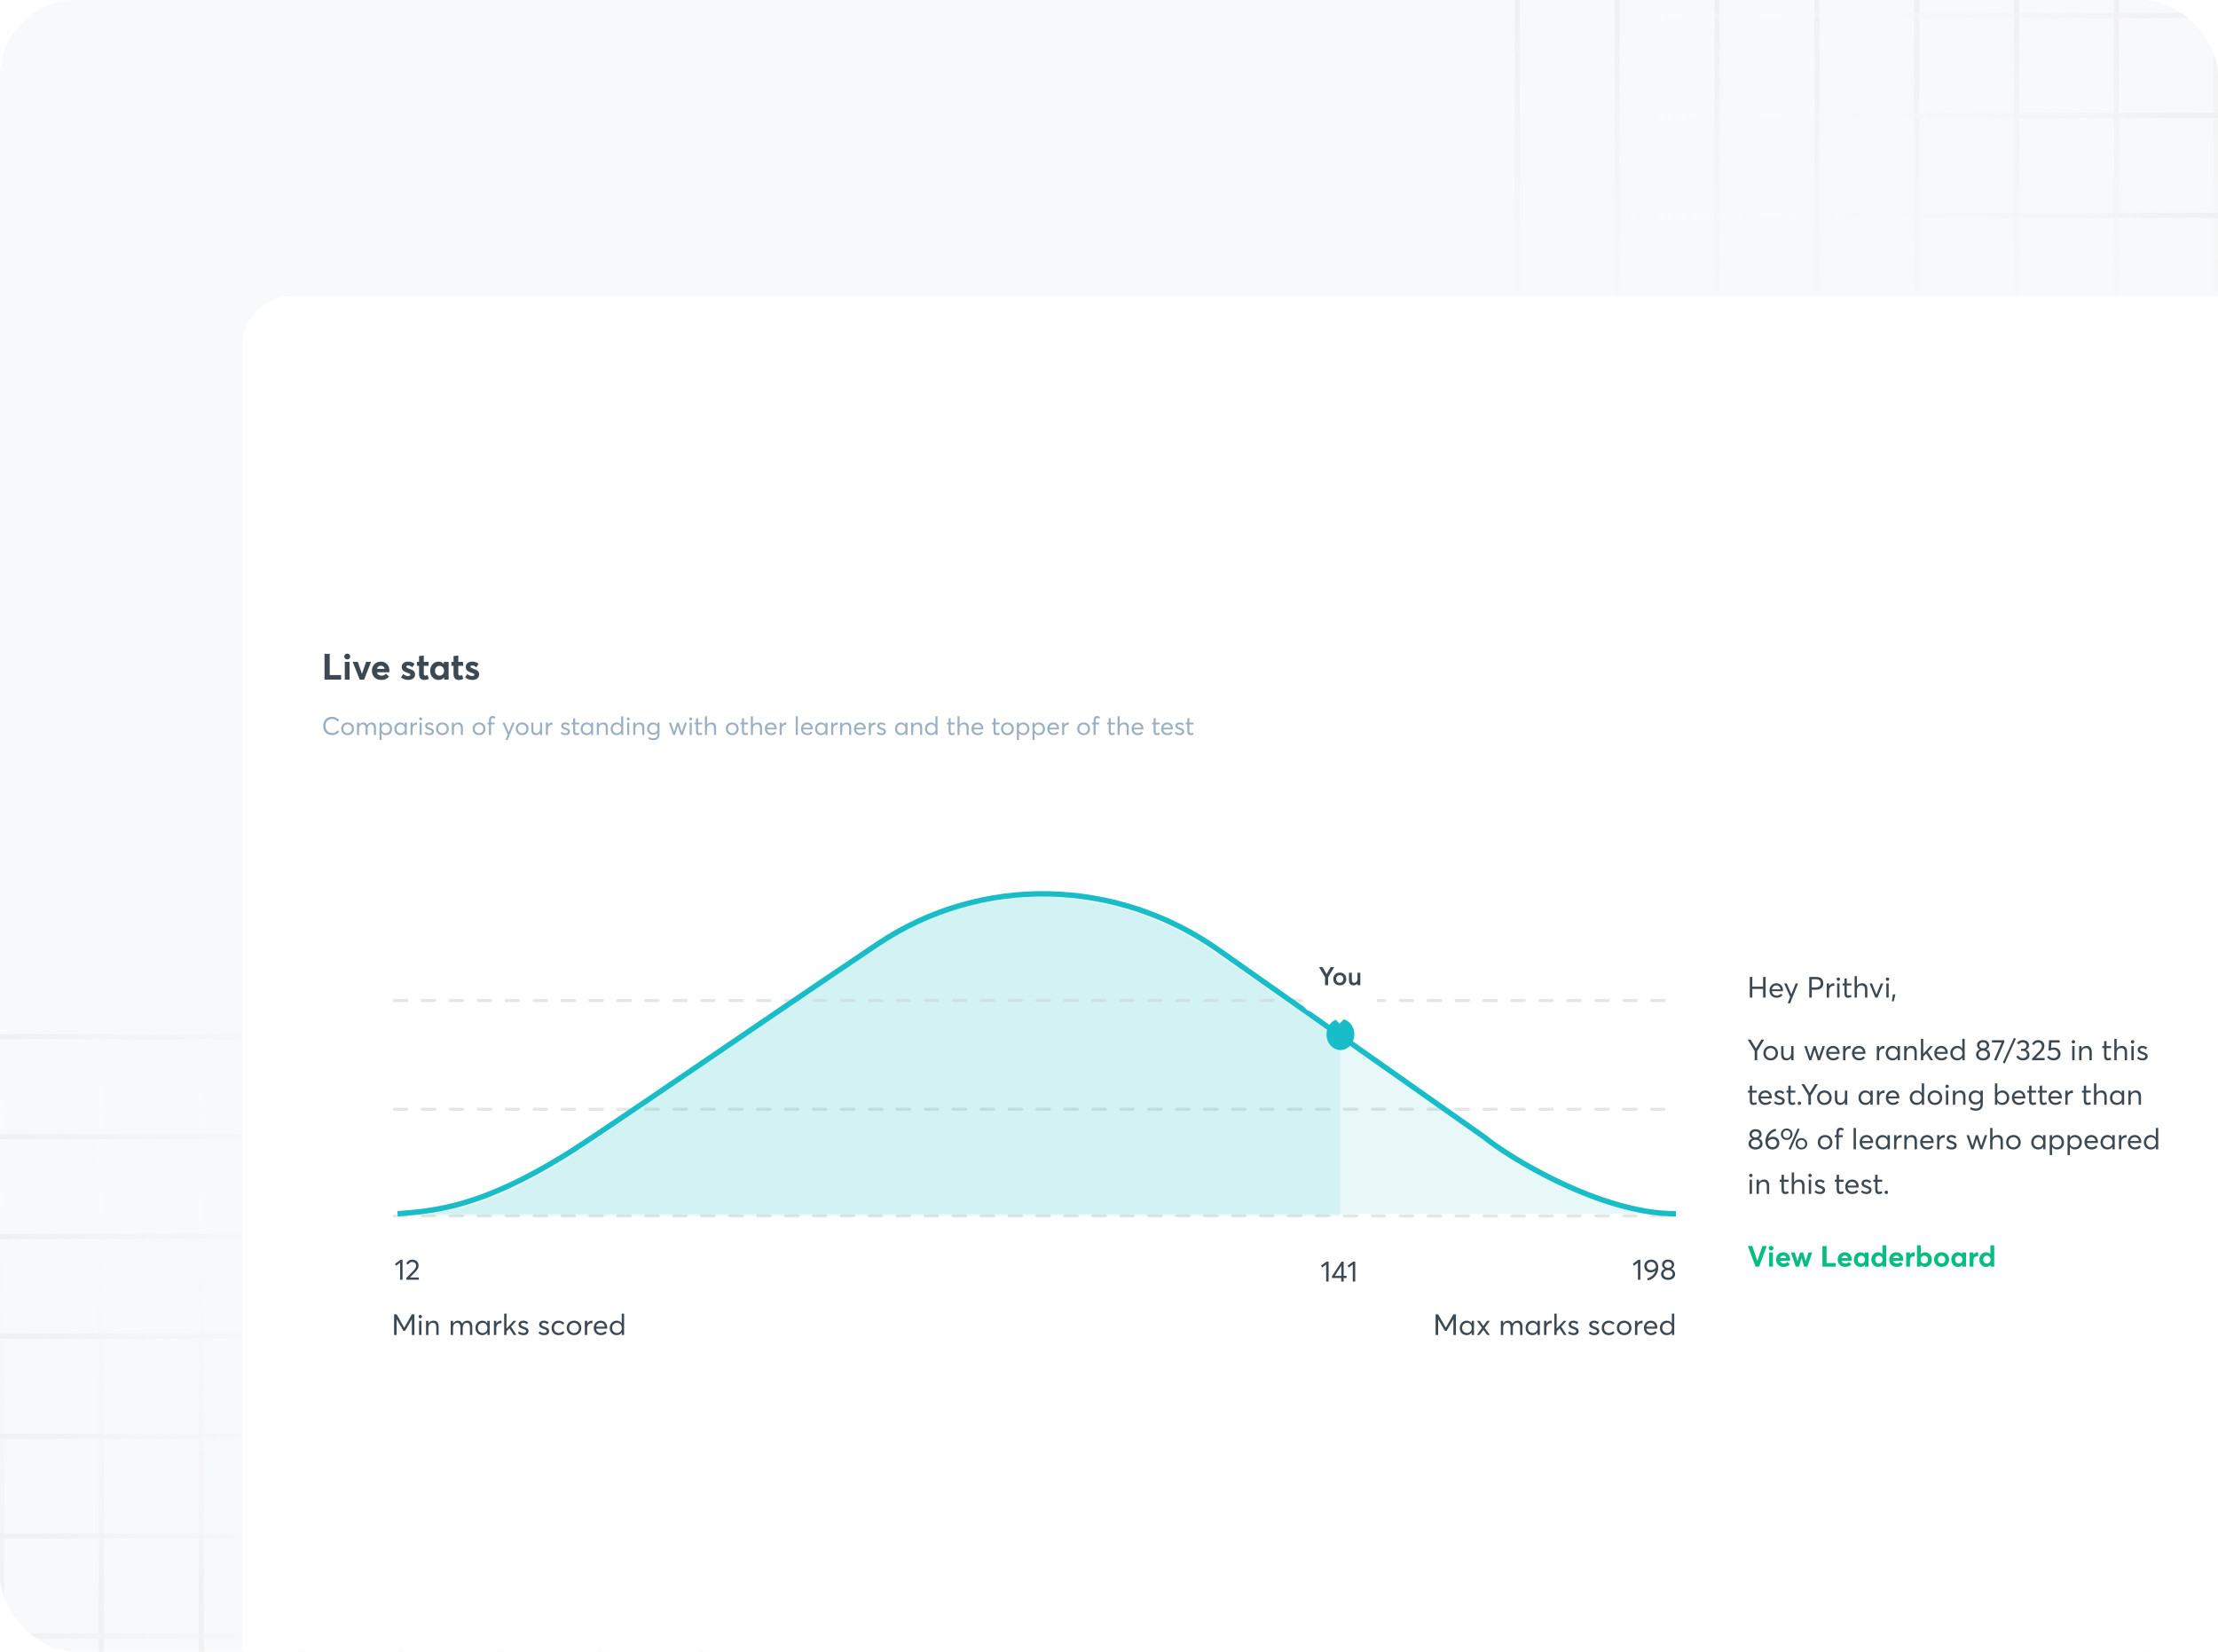 <svg width="697" height="519" viewBox="0 0 697 519" fill="none" xmlns="http://www.w3.org/2000/svg">
<g clip-path="url(#clip0_712_2808)">
<rect width="697" height="519" rx="24" fill="#F7F9FB"/>
<path d="M696.5 0V193.725" stroke="url(#paint0_linear_712_2808)" stroke-width="1.614"/>
<path d="M665.112 0V193.725" stroke="url(#paint1_linear_712_2808)" stroke-width="1.614"/>
<path d="M633.724 0V193.725" stroke="url(#paint2_linear_712_2808)" stroke-width="1.614"/>
<path d="M602.335 0V193.725" stroke="url(#paint3_linear_712_2808)" stroke-width="1.614"/>
<path d="M570.947 0V193.725" stroke="url(#paint4_linear_712_2808)" stroke-width="1.614"/>
<path d="M539.559 0V193.725" stroke="url(#paint5_linear_712_2808)" stroke-width="1.614"/>
<path d="M508.171 0V193.725" stroke="url(#paint6_linear_712_2808)" stroke-width="1.614"/>
<path d="M476.783 0V193.725" stroke="url(#paint7_linear_712_2808)" stroke-width="1.614"/>
<path d="M697 193.225L503.779 193.225" stroke="url(#paint8_linear_712_2808)" stroke-width="1.614"/>
<path d="M697 161.836L503.779 161.836" stroke="url(#paint9_linear_712_2808)" stroke-width="1.614"/>
<path d="M697 130.448L503.779 130.448" stroke="url(#paint10_linear_712_2808)" stroke-width="1.614"/>
<path d="M697 99.06L503.779 99.06" stroke="url(#paint11_linear_712_2808)" stroke-width="1.614"/>
<path d="M697 67.672L503.779 67.672" stroke="url(#paint12_linear_712_2808)" stroke-width="1.614"/>
<path d="M697 36.284L503.779 36.284" stroke="url(#paint13_linear_712_2808)" stroke-width="1.614"/>
<path d="M697 4.896L503.779 4.896" stroke="url(#paint14_linear_712_2808)" stroke-width="1.614"/>
<path d="M0.5 519V325.275" stroke="url(#paint15_linear_712_2808)" stroke-width="1.614"/>
<path d="M31.888 519V325.275" stroke="url(#paint16_linear_712_2808)" stroke-width="1.614"/>
<path d="M63.276 519V325.275" stroke="url(#paint17_linear_712_2808)" stroke-width="1.614"/>
<path d="M94.665 519V325.275" stroke="url(#paint18_linear_712_2808)" stroke-width="1.614"/>
<path d="M126.053 519V325.275" stroke="url(#paint19_linear_712_2808)" stroke-width="1.614"/>
<path d="M157.441 519V325.275" stroke="url(#paint20_linear_712_2808)" stroke-width="1.614"/>
<path d="M188.829 519V325.275" stroke="url(#paint21_linear_712_2808)" stroke-width="1.614"/>
<path d="M220.217 519V325.275" stroke="url(#paint22_linear_712_2808)" stroke-width="1.614"/>
<path d="M0 325.775L193.221 325.775" stroke="url(#paint23_linear_712_2808)" stroke-width="1.614"/>
<path d="M0 357.164L193.221 357.164" stroke="url(#paint24_linear_712_2808)" stroke-width="1.614"/>
<path d="M0 388.552L193.221 388.552" stroke="url(#paint25_linear_712_2808)" stroke-width="1.614"/>
<path d="M0 419.94L193.221 419.94" stroke="url(#paint26_linear_712_2808)" stroke-width="1.614"/>
<path d="M0 451.328L193.221 451.328" stroke="url(#paint27_linear_712_2808)" stroke-width="1.614"/>
<path d="M0 482.716L193.221 482.716" stroke="url(#paint28_linear_712_2808)" stroke-width="1.614"/>
<path d="M0 514.104L193.221 514.105" stroke="url(#paint29_linear_712_2808)" stroke-width="1.614"/>
<g filter="url(#filter0_d_712_2808)">
<path d="M76 97C76 88.163 83.163 81 92 81H778.175V518.693H76V97Z" fill="white"/>
<path d="M101.98 201.562V193.458H103.612V200.135H107.196V201.562H101.98ZM109.119 195.227C108.571 195.227 108.171 194.816 108.171 194.303C108.171 193.801 108.571 193.39 109.119 193.39C109.655 193.39 110.066 193.801 110.066 194.303C110.066 194.816 109.655 195.227 109.119 195.227ZM108.354 201.562V195.981H109.849V201.562H108.354ZM113.027 201.562L110.836 195.981H112.433L113.723 199.724H113.735L115.047 195.981H116.611L114.419 201.562H113.027ZM122.373 198.72C122.373 198.902 122.35 199.165 122.338 199.256H118.424C118.606 199.929 119.143 200.329 119.896 200.329C120.524 200.329 120.957 200.066 121.254 199.701L122.224 200.603C121.756 201.208 121.037 201.664 119.793 201.664C118.081 201.664 116.872 200.512 116.872 198.765C116.872 197.065 118.047 195.901 119.702 195.901C121.277 195.901 122.373 197.088 122.373 198.72ZM119.691 197.202C119.086 197.202 118.606 197.544 118.435 198.183H120.889C120.741 197.59 120.341 197.202 119.691 197.202ZM128.267 201.664C127.377 201.664 126.612 201.368 126.007 200.842L126.726 199.804C127.183 200.226 127.662 200.443 128.279 200.443C128.712 200.443 128.952 200.26 128.952 199.987C128.952 199.747 128.667 199.621 127.948 199.382C127.023 199.073 126.224 198.64 126.224 197.556C126.224 196.551 127.092 195.901 128.244 195.901C129.009 195.901 129.637 196.106 130.276 196.597L129.546 197.704C129.123 197.293 128.621 197.11 128.21 197.11C127.982 197.11 127.685 197.225 127.685 197.521C127.685 197.75 127.959 197.909 128.507 198.115C129.717 198.56 130.424 198.822 130.424 199.929C130.424 200.911 129.728 201.664 128.267 201.664ZM133.27 201.664C132.311 201.664 131.683 201.059 131.683 199.804V197.225H131.021V195.981H131.683V194.166L133.178 194.006V195.981H134.685V197.225H133.178V199.587C133.178 200.078 133.304 200.306 133.658 200.306C133.84 200.306 134.114 200.238 134.365 200.112L134.742 201.31C134.388 201.504 134.023 201.664 133.27 201.664ZM137.843 201.664C136.313 201.664 135.183 200.512 135.183 198.788C135.183 197.099 136.313 195.901 137.808 195.901C138.459 195.901 139.053 196.152 139.452 196.631L139.475 196.62V195.981H140.97V201.562H139.543V200.9L139.52 200.888C139.132 201.39 138.573 201.664 137.843 201.664ZM138.128 200.317C138.893 200.317 139.543 199.713 139.543 198.8C139.543 197.898 138.927 197.236 138.128 197.236C137.318 197.236 136.701 197.841 136.701 198.8C136.701 199.69 137.283 200.317 138.128 200.317ZM144.114 201.664C143.156 201.664 142.528 201.059 142.528 199.804V197.225H141.866V195.981H142.528V194.166L144.023 194.006V195.981H145.53V197.225H144.023V199.587C144.023 200.078 144.149 200.306 144.502 200.306C144.685 200.306 144.959 200.238 145.21 200.112L145.587 201.31C145.233 201.504 144.868 201.664 144.114 201.664ZM148.407 201.664C147.517 201.664 146.752 201.368 146.148 200.842L146.867 199.804C147.323 200.226 147.802 200.443 148.419 200.443C148.852 200.443 149.092 200.26 149.092 199.987C149.092 199.747 148.807 199.621 148.088 199.382C147.163 199.073 146.364 198.64 146.364 197.556C146.364 196.551 147.232 195.901 148.384 195.901C149.149 195.901 149.777 196.106 150.416 196.597L149.686 197.704C149.263 197.293 148.761 197.11 148.35 197.11C148.122 197.11 147.825 197.225 147.825 197.521C147.825 197.75 148.099 197.909 148.647 198.115C149.857 198.56 150.564 198.822 150.564 199.929C150.564 200.911 149.868 201.664 148.407 201.664Z" fill="#3C4852"/>
<path d="M104.385 219.004C102.851 219.004 101.557 217.997 101.557 216.144C101.557 214.538 102.564 213.236 104.377 213.236C105.192 213.236 105.991 213.587 106.59 214.322L106.071 214.754C105.599 214.17 105.016 213.899 104.377 213.899C103.091 213.899 102.284 214.841 102.284 216.144C102.284 217.502 103.187 218.349 104.385 218.349C105.12 218.349 105.679 217.997 106.079 217.494L106.598 217.933C106.103 218.548 105.384 219.004 104.385 219.004ZM109.232 219.012C108.026 219.012 107.219 218.141 107.219 217.023C107.219 215.904 108.026 215.025 109.232 215.025C110.383 215.025 111.237 215.84 111.237 217.023C111.237 218.205 110.383 219.012 109.232 219.012ZM109.232 218.421C109.975 218.421 110.574 217.853 110.574 217.023C110.574 216.192 109.983 215.616 109.232 215.616C108.417 215.616 107.882 216.248 107.882 217.023C107.882 217.797 108.425 218.421 109.232 218.421ZM112.202 218.964V215.073H112.849V215.776H112.857C113.153 215.305 113.64 215.025 114.16 215.025C114.743 215.025 115.166 215.321 115.366 215.856H115.374C115.67 215.329 116.197 215.025 116.804 215.025C117.667 215.025 118.146 215.616 118.146 216.727V218.964H117.499V216.903C117.499 216.072 117.204 215.616 116.612 215.616C116.005 215.616 115.518 216.16 115.518 217.03V218.964H114.871V216.903C114.871 216.072 114.551 215.616 113.968 215.616C113.329 215.616 112.849 216.16 112.849 217.03V218.964H112.202ZM119.271 220.546V215.073H119.918V215.76H119.926C120.222 215.297 120.717 215.025 121.308 215.025C122.411 215.025 123.201 215.896 123.201 217.046C123.201 218.229 122.379 219.012 121.308 219.012C120.693 219.012 120.214 218.74 119.926 218.293H119.918V220.546H119.271ZM121.22 218.421C122.003 218.421 122.546 217.829 122.546 217.046C122.546 216.184 121.947 215.616 121.212 215.616C120.421 215.616 119.886 216.248 119.886 217.046C119.886 217.869 120.477 218.421 121.22 218.421ZM125.816 219.012C124.745 219.012 123.923 218.229 123.923 217.046C123.923 215.896 124.713 215.025 125.816 215.025C126.391 215.025 126.895 215.297 127.174 215.768L127.19 215.76V215.073H127.837V218.964H127.214V218.261H127.206C126.926 218.724 126.447 219.012 125.816 219.012ZM125.912 218.421C126.631 218.421 127.214 217.869 127.214 217.046C127.214 216.248 126.679 215.616 125.912 215.616C125.177 215.616 124.578 216.184 124.578 217.046C124.578 217.829 125.113 218.421 125.912 218.421ZM129 218.964V215.073H129.647V215.784H129.663C129.943 215.313 130.39 215.025 130.925 215.025C130.981 215.025 131.029 215.025 131.085 215.033V215.752C130.989 215.744 130.893 215.736 130.829 215.736C130.086 215.736 129.647 216.303 129.647 217.086V218.964H129ZM132.192 214.362C131.928 214.362 131.72 214.154 131.72 213.899C131.72 213.643 131.928 213.435 132.192 213.435C132.455 213.435 132.663 213.643 132.663 213.899C132.663 214.154 132.455 214.362 132.192 214.362ZM131.864 218.964V215.073H132.511V218.964H131.864ZM134.949 219.012C134.302 219.012 133.807 218.788 133.431 218.461L133.759 217.965C134.062 218.261 134.406 218.437 134.949 218.437C135.42 218.437 135.692 218.205 135.692 217.909C135.692 217.566 135.332 217.47 134.765 217.262C134.134 217.038 133.599 216.783 133.599 216.072C133.599 215.473 134.142 215.025 134.877 215.025C135.348 215.025 135.788 215.153 136.219 215.505L135.884 216.016C135.548 215.704 135.189 215.6 134.853 215.6C134.55 215.6 134.254 215.776 134.254 216.072C134.254 216.375 134.565 216.527 134.989 216.679C135.812 216.999 136.355 217.142 136.347 217.901C136.347 218.508 135.884 219.012 134.949 219.012ZM139.028 219.012C137.821 219.012 137.014 218.141 137.014 217.023C137.014 215.904 137.821 215.025 139.028 215.025C140.178 215.025 141.033 215.84 141.033 217.023C141.033 218.205 140.178 219.012 139.028 219.012ZM139.028 218.421C139.771 218.421 140.37 217.853 140.37 217.023C140.37 216.192 139.779 215.616 139.028 215.616C138.213 215.616 137.677 216.248 137.677 217.023C137.677 217.797 138.221 218.421 139.028 218.421ZM141.998 218.964V215.073H142.645V215.776H142.653C142.956 215.305 143.468 215.025 144.067 215.025C144.906 215.025 145.465 215.545 145.465 216.655V218.964H144.818V216.839C144.818 215.928 144.426 215.616 143.859 215.616C143.124 215.616 142.645 216.144 142.645 217.023V218.964H141.998ZM150.543 219.012C149.337 219.012 148.53 218.141 148.53 217.023C148.53 215.904 149.337 215.025 150.543 215.025C151.694 215.025 152.548 215.84 152.548 217.023C152.548 218.205 151.694 219.012 150.543 219.012ZM150.543 218.421C151.286 218.421 151.885 217.853 151.885 217.023C151.885 216.192 151.294 215.616 150.543 215.616C149.728 215.616 149.193 216.248 149.193 217.023C149.193 217.797 149.736 218.421 150.543 218.421ZM153.658 218.964V215.632H153.186V215.073H153.658V214.282C153.658 213.451 154.057 213.028 154.752 213.028C155.144 213.028 155.439 213.148 155.655 213.284L155.511 213.835C155.263 213.707 155.048 213.627 154.832 213.627C154.512 213.627 154.305 213.835 154.305 214.346V215.073H155.407V215.632H154.305V218.964H153.658ZM158.854 220.546L159.549 218.812L157.896 215.073H158.599L159.861 218.029H159.877L161.051 215.073H161.731L159.526 220.546H158.854ZM164.08 219.012C162.873 219.012 162.066 218.141 162.066 217.023C162.066 215.904 162.873 215.025 164.08 215.025C165.23 215.025 166.085 215.84 166.085 217.023C166.085 218.205 165.23 219.012 164.08 219.012ZM164.08 218.421C164.823 218.421 165.422 217.853 165.422 217.023C165.422 216.192 164.831 215.616 164.08 215.616C163.265 215.616 162.729 216.248 162.729 217.023C162.729 217.797 163.273 218.421 164.08 218.421ZM168.424 219.012C167.529 219.012 166.962 218.5 166.962 217.39V215.073H167.609V217.206C167.609 218.085 167.944 218.421 168.56 218.421C169.183 218.421 169.718 217.885 169.718 216.959V215.073H170.365V218.964H169.718V218.293H169.71C169.414 218.756 168.935 219.012 168.424 219.012ZM171.536 218.964V215.073H172.183V215.784H172.199C172.478 215.313 172.926 215.025 173.461 215.025C173.517 215.025 173.565 215.025 173.621 215.033V215.752C173.525 215.744 173.429 215.736 173.365 215.736C172.622 215.736 172.183 216.303 172.183 217.086V218.964H171.536ZM177.703 219.012C177.056 219.012 176.561 218.788 176.185 218.461L176.513 217.965C176.817 218.261 177.16 218.437 177.703 218.437C178.175 218.437 178.446 218.205 178.446 217.909C178.446 217.566 178.087 217.47 177.52 217.262C176.889 217.038 176.353 216.783 176.353 216.072C176.353 215.473 176.896 215.025 177.631 215.025C178.103 215.025 178.542 215.153 178.974 215.505L178.638 216.016C178.303 215.704 177.943 215.6 177.608 215.6C177.304 215.6 177.008 215.776 177.008 216.072C177.008 216.375 177.32 216.527 177.743 216.679C178.566 216.999 179.109 217.142 179.101 217.901C179.101 218.508 178.638 219.012 177.703 219.012ZM181.111 219.012C180.424 219.012 180.104 218.588 180.104 217.805V215.632H179.601V215.073H180.104V213.747L180.751 213.675V215.073H182.038V215.632H180.751V217.71C180.751 218.181 180.855 218.405 181.223 218.405C181.454 218.405 181.694 218.309 181.886 218.205L182.054 218.772C181.838 218.9 181.574 219.012 181.111 219.012ZM184.361 219.012C183.291 219.012 182.468 218.229 182.468 217.046C182.468 215.896 183.259 215.025 184.361 215.025C184.937 215.025 185.44 215.297 185.72 215.768L185.736 215.76V215.073H186.383V218.964H185.76V218.261H185.752C185.472 218.724 184.993 219.012 184.361 219.012ZM184.457 218.421C185.176 218.421 185.76 217.869 185.76 217.046C185.76 216.248 185.224 215.616 184.457 215.616C183.722 215.616 183.123 216.184 183.123 217.046C183.123 217.829 183.658 218.421 184.457 218.421ZM187.545 218.964V215.073H188.192V215.776H188.2C188.504 215.305 189.015 215.025 189.614 215.025C190.453 215.025 191.013 215.545 191.013 216.655V218.964H190.365V216.839C190.365 215.928 189.974 215.616 189.407 215.616C188.672 215.616 188.192 216.144 188.192 217.023V218.964H187.545ZM193.802 219.012C192.724 219.012 191.893 218.229 191.893 217.046C191.893 215.896 192.7 215.025 193.794 215.025C194.385 215.025 194.889 215.297 195.184 215.768H195.192V213.084H195.839V218.964H195.216V218.245H195.208C194.929 218.716 194.433 219.012 193.802 219.012ZM193.89 218.421C194.625 218.421 195.216 217.869 195.216 217.046C195.216 216.248 194.681 215.616 193.898 215.616C193.155 215.616 192.556 216.184 192.556 217.046C192.556 217.829 193.099 218.421 193.89 218.421ZM197.423 214.362C197.16 214.362 196.952 214.154 196.952 213.899C196.952 213.643 197.16 213.435 197.423 213.435C197.687 213.435 197.895 213.643 197.895 213.899C197.895 214.154 197.687 214.362 197.423 214.362ZM197.096 218.964V215.073H197.743V218.964H197.096ZM199.006 218.964V215.073H199.653V215.776H199.661C199.965 215.305 200.476 215.025 201.075 215.025C201.914 215.025 202.474 215.545 202.474 216.655V218.964H201.826V216.839C201.826 215.928 201.435 215.616 200.868 215.616C200.133 215.616 199.653 216.144 199.653 217.023V218.964H199.006ZM205.327 220.594C204.744 220.594 204.209 220.45 203.745 220.17L203.905 219.595C204.352 219.851 204.744 220.002 205.303 220.002C206.182 220.002 206.605 219.491 206.605 218.836V218.213H206.589C206.302 218.628 205.838 218.892 205.239 218.892C204.177 218.892 203.354 218.125 203.354 216.967C203.354 215.856 204.121 215.025 205.215 215.025C205.766 215.025 206.27 215.273 206.581 215.696H206.597V215.073H207.244V218.676C207.244 219.795 206.685 220.594 205.327 220.594ZM205.319 218.293C206.102 218.293 206.621 217.71 206.621 216.935C206.621 216.152 206.054 215.624 205.327 215.624C204.536 215.624 204.009 216.192 204.009 216.951C204.009 217.773 204.584 218.293 205.319 218.293ZM211.527 218.964L210.185 215.073H210.848L211.831 217.997H211.847L212.742 215.073H213.301L214.212 217.997H214.228L215.202 215.073H215.865L214.523 218.964H213.916L213.021 216.112H213.013L212.118 218.964H211.527ZM217.053 214.362C216.789 214.362 216.582 214.154 216.582 213.899C216.582 213.643 216.789 213.435 217.053 213.435C217.317 213.435 217.524 213.643 217.524 213.899C217.524 214.154 217.317 214.362 217.053 214.362ZM216.726 218.964V215.073H217.373V218.964H216.726ZM219.73 219.012C219.043 219.012 218.724 218.588 218.724 217.805V215.632H218.22V215.073H218.724V213.747L219.371 213.675V215.073H220.657V215.632H219.371V217.71C219.371 218.181 219.475 218.405 219.842 218.405C220.074 218.405 220.314 218.309 220.505 218.205L220.673 218.772C220.457 218.9 220.194 219.012 219.73 219.012ZM221.523 218.964V213.084H222.17V215.752H222.178C222.481 215.289 222.993 215.025 223.616 215.025C224.455 215.025 225.03 215.521 225.03 216.631V218.964H224.383V216.815C224.383 215.936 223.991 215.616 223.424 215.616C222.649 215.616 222.17 216.128 222.17 217.007V218.964H221.523ZM230.107 219.012C228.901 219.012 228.094 218.141 228.094 217.023C228.094 215.904 228.901 215.025 230.107 215.025C231.257 215.025 232.112 215.84 232.112 217.023C232.112 218.205 231.257 219.012 230.107 219.012ZM230.107 218.421C230.85 218.421 231.449 217.853 231.449 217.023C231.449 216.192 230.858 215.616 230.107 215.616C229.292 215.616 228.757 216.248 228.757 217.023C228.757 217.797 229.3 218.421 230.107 218.421ZM234.172 219.012C233.485 219.012 233.165 218.588 233.165 217.805V215.632H232.662V215.073H233.165V213.747L233.812 213.675V215.073H235.098V215.632H233.812V217.71C233.812 218.181 233.916 218.405 234.284 218.405C234.515 218.405 234.755 218.309 234.947 218.205L235.114 218.772C234.899 218.9 234.635 219.012 234.172 219.012ZM235.964 218.964V213.084H236.611V215.752H236.619C236.923 215.289 237.434 215.025 238.057 215.025C238.896 215.025 239.471 215.521 239.471 216.631V218.964H238.824V216.815C238.824 215.936 238.433 215.616 237.865 215.616C237.09 215.616 236.611 216.128 236.611 217.007V218.964H235.964ZM244.065 216.951C244.065 217.054 244.049 217.166 244.049 217.214H241.013C241.101 217.941 241.613 218.421 242.348 218.421C242.867 218.421 243.234 218.197 243.474 217.901L243.93 218.285C243.594 218.716 243.107 219.012 242.324 219.012C241.173 219.012 240.358 218.213 240.358 217.023C240.358 215.848 241.165 215.025 242.276 215.025C243.338 215.025 244.065 215.84 244.065 216.951ZM242.268 215.616C241.645 215.616 241.149 216.024 241.029 216.687H243.418C243.322 216.048 242.907 215.616 242.268 215.616ZM245.014 218.964V215.073H245.661V215.784H245.677C245.957 215.313 246.404 215.025 246.939 215.025C246.995 215.025 247.043 215.025 247.099 215.033V215.752C247.003 215.744 246.908 215.736 246.844 215.736C246.101 215.736 245.661 216.303 245.661 217.086V218.964H245.014ZM250.055 218.964V213.084H250.702V218.964H250.055ZM255.425 216.951C255.425 217.054 255.409 217.166 255.409 217.214H252.373C252.461 217.941 252.972 218.421 253.707 218.421C254.227 218.421 254.594 218.197 254.834 217.901L255.289 218.285C254.954 218.716 254.466 219.012 253.683 219.012C252.533 219.012 251.718 218.213 251.718 217.023C251.718 215.848 252.525 215.025 253.635 215.025C254.698 215.025 255.425 215.84 255.425 216.951ZM253.627 215.616C253.004 215.616 252.509 216.024 252.389 216.687H254.778C254.682 216.048 254.266 215.616 253.627 215.616ZM258.011 219.012C256.941 219.012 256.118 218.229 256.118 217.046C256.118 215.896 256.909 215.025 258.011 215.025C258.587 215.025 259.09 215.297 259.37 215.768L259.386 215.76V215.073H260.033V218.964H259.41V218.261H259.402C259.122 218.724 258.643 219.012 258.011 219.012ZM258.107 218.421C258.826 218.421 259.41 217.869 259.41 217.046C259.41 216.248 258.874 215.616 258.107 215.616C257.372 215.616 256.773 216.184 256.773 217.046C256.773 217.829 257.308 218.421 258.107 218.421ZM261.195 218.964V215.073H261.842V215.784H261.858C262.138 215.313 262.585 215.025 263.121 215.025C263.177 215.025 263.224 215.025 263.28 215.033V215.752C263.185 215.744 263.089 215.736 263.025 215.736C262.282 215.736 261.842 216.303 261.842 217.086V218.964H261.195ZM264.012 218.964V215.073H264.659V215.776H264.667C264.97 215.305 265.482 215.025 266.081 215.025C266.92 215.025 267.479 215.545 267.479 216.655V218.964H266.832V216.839C266.832 215.928 266.44 215.616 265.873 215.616C265.138 215.616 264.659 216.144 264.659 217.023V218.964H264.012ZM272.074 216.951C272.074 217.054 272.058 217.166 272.058 217.214H269.022C269.11 217.941 269.621 218.421 270.356 218.421C270.876 218.421 271.243 218.197 271.483 217.901L271.938 218.285C271.603 218.716 271.115 219.012 270.333 219.012C269.182 219.012 268.367 218.213 268.367 217.023C268.367 215.848 269.174 215.025 270.285 215.025C271.347 215.025 272.074 215.84 272.074 216.951ZM270.277 215.616C269.653 215.616 269.158 216.024 269.038 216.687H271.427C271.331 216.048 270.916 215.616 270.277 215.616ZM273.023 218.964V215.073H273.67V215.784H273.686C273.966 215.313 274.413 215.025 274.948 215.025C275.004 215.025 275.052 215.025 275.108 215.033V215.752C275.012 215.744 274.916 215.736 274.852 215.736C274.109 215.736 273.67 216.303 273.67 217.086V218.964H273.023ZM277.014 219.012C276.367 219.012 275.871 218.788 275.496 218.461L275.823 217.965C276.127 218.261 276.471 218.437 277.014 218.437C277.485 218.437 277.757 218.205 277.757 217.909C277.757 217.566 277.397 217.47 276.83 217.262C276.199 217.038 275.664 216.783 275.664 216.072C275.664 215.473 276.207 215.025 276.942 215.025C277.413 215.025 277.853 215.153 278.284 215.505L277.949 216.016C277.613 215.704 277.253 215.6 276.918 215.6C276.614 215.6 276.319 215.776 276.319 216.072C276.319 216.375 276.63 216.527 277.054 216.679C277.877 216.999 278.42 217.142 278.412 217.901C278.412 218.508 277.949 219.012 277.014 219.012ZM283.141 219.012C282.071 219.012 281.248 218.229 281.248 217.046C281.248 215.896 282.039 215.025 283.141 215.025C283.717 215.025 284.22 215.297 284.5 215.768L284.516 215.76V215.073H285.163V218.964H284.539V218.261H284.531C284.252 218.724 283.773 219.012 283.141 219.012ZM283.237 218.421C283.956 218.421 284.539 217.869 284.539 217.046C284.539 216.248 284.004 215.616 283.237 215.616C282.502 215.616 281.903 216.184 281.903 217.046C281.903 217.829 282.438 218.421 283.237 218.421ZM286.325 218.964V215.073H286.972V215.776H286.98C287.284 215.305 287.795 215.025 288.394 215.025C289.233 215.025 289.792 215.545 289.792 216.655V218.964H289.145V216.839C289.145 215.928 288.754 215.616 288.187 215.616C287.452 215.616 286.972 216.144 286.972 217.023V218.964H286.325ZM292.582 219.012C291.504 219.012 290.673 218.229 290.673 217.046C290.673 215.896 291.48 215.025 292.574 215.025C293.165 215.025 293.669 215.297 293.964 215.768H293.972V213.084H294.619V218.964H293.996V218.245H293.988C293.709 218.716 293.213 219.012 292.582 219.012ZM292.67 218.421C293.405 218.421 293.996 217.869 293.996 217.046C293.996 216.248 293.461 215.616 292.678 215.616C291.935 215.616 291.336 216.184 291.336 217.046C291.336 217.829 291.879 218.421 292.67 218.421ZM299.099 219.012C298.412 219.012 298.093 218.588 298.093 217.805V215.632H297.589V215.073H298.093V213.747L298.74 213.675V215.073H300.026V215.632H298.74V217.71C298.74 218.181 298.843 218.405 299.211 218.405C299.443 218.405 299.682 218.309 299.874 218.205L300.042 218.772C299.826 218.9 299.563 219.012 299.099 219.012ZM300.891 218.964V213.084H301.538V215.752H301.546C301.85 215.289 302.361 215.025 302.984 215.025C303.823 215.025 304.399 215.521 304.399 216.631V218.964H303.751V216.815C303.751 215.936 303.36 215.616 302.793 215.616C302.018 215.616 301.538 216.128 301.538 217.007V218.964H300.891ZM308.993 216.951C308.993 217.054 308.977 217.166 308.977 217.214H305.941C306.029 217.941 306.54 218.421 307.275 218.421C307.794 218.421 308.162 218.197 308.402 217.901L308.857 218.285C308.521 218.716 308.034 219.012 307.251 219.012C306.101 219.012 305.286 218.213 305.286 217.023C305.286 215.848 306.093 215.025 307.203 215.025C308.266 215.025 308.993 215.84 308.993 216.951ZM307.195 215.616C306.572 215.616 306.077 216.024 305.957 216.687H308.346C308.25 216.048 307.834 215.616 307.195 215.616ZM313.213 219.012C312.526 219.012 312.206 218.588 312.206 217.805V215.632H311.703V215.073H312.206V213.747L312.853 213.675V215.073H314.14V215.632H312.853V217.71C312.853 218.181 312.957 218.405 313.325 218.405C313.556 218.405 313.796 218.309 313.988 218.205L314.156 218.772C313.94 218.9 313.676 219.012 313.213 219.012ZM316.583 219.012C315.377 219.012 314.57 218.141 314.57 217.023C314.57 215.904 315.377 215.025 316.583 215.025C317.734 215.025 318.589 215.84 318.589 217.023C318.589 218.205 317.734 219.012 316.583 219.012ZM316.583 218.421C317.326 218.421 317.926 217.853 317.926 217.023C317.926 216.192 317.334 215.616 316.583 215.616C315.768 215.616 315.233 216.248 315.233 217.023C315.233 217.797 315.776 218.421 316.583 218.421ZM319.553 220.546V215.073H320.201V215.76H320.209C320.504 215.297 321 215.025 321.591 215.025C322.693 215.025 323.484 215.896 323.484 217.046C323.484 218.229 322.661 219.012 321.591 219.012C320.976 219.012 320.496 218.74 320.209 218.293H320.201V220.546H319.553ZM321.503 218.421C322.286 218.421 322.829 217.829 322.829 217.046C322.829 216.184 322.23 215.616 321.495 215.616C320.704 215.616 320.169 216.248 320.169 217.046C320.169 217.869 320.76 218.421 321.503 218.421ZM324.461 220.546V215.073H325.108V215.76H325.116C325.412 215.297 325.907 215.025 326.498 215.025C327.601 215.025 328.392 215.896 328.392 217.046C328.392 218.229 327.569 219.012 326.498 219.012C325.883 219.012 325.404 218.74 325.116 218.293H325.108V220.546H324.461ZM326.41 218.421C327.193 218.421 327.736 217.829 327.736 217.046C327.736 216.184 327.137 215.616 326.402 215.616C325.611 215.616 325.076 216.248 325.076 217.046C325.076 217.869 325.667 218.421 326.41 218.421ZM332.828 216.951C332.828 217.054 332.812 217.166 332.812 217.214H329.776C329.864 217.941 330.375 218.421 331.11 218.421C331.629 218.421 331.997 218.197 332.236 217.901L332.692 218.285C332.356 218.716 331.869 219.012 331.086 219.012C329.936 219.012 329.121 218.213 329.121 217.023C329.121 215.848 329.928 215.025 331.038 215.025C332.101 215.025 332.828 215.84 332.828 216.951ZM331.03 215.616C330.407 215.616 329.912 216.024 329.792 216.687H332.18C332.085 216.048 331.669 215.616 331.03 215.616ZM333.776 218.964V215.073H334.423V215.784H334.439C334.719 215.313 335.166 215.025 335.702 215.025C335.758 215.025 335.806 215.025 335.862 215.033V215.752C335.766 215.744 335.67 215.736 335.606 215.736C334.863 215.736 334.423 216.303 334.423 217.086V218.964H333.776ZM340.535 219.012C339.329 219.012 338.522 218.141 338.522 217.023C338.522 215.904 339.329 215.025 340.535 215.025C341.686 215.025 342.54 215.84 342.54 217.023C342.54 218.205 341.686 219.012 340.535 219.012ZM340.535 218.421C341.278 218.421 341.877 217.853 341.877 217.023C341.877 216.192 341.286 215.616 340.535 215.616C339.72 215.616 339.185 216.248 339.185 217.023C339.185 217.797 339.728 218.421 340.535 218.421ZM343.65 218.964V215.632H343.178V215.073H343.65V214.282C343.65 213.451 344.049 213.028 344.744 213.028C345.135 213.028 345.431 213.148 345.647 213.284L345.503 213.835C345.255 213.707 345.04 213.627 344.824 213.627C344.504 213.627 344.297 213.835 344.297 214.346V215.073H345.399V215.632H344.297V218.964H343.65ZM349.414 219.012C348.727 219.012 348.407 218.588 348.407 217.805V215.632H347.904V215.073H348.407V213.747L349.054 213.675V215.073H350.34V215.632H349.054V217.71C349.054 218.181 349.158 218.405 349.525 218.405C349.757 218.405 349.997 218.309 350.189 218.205L350.356 218.772C350.141 218.9 349.877 219.012 349.414 219.012ZM351.206 218.964V213.084H351.853V215.752H351.861C352.165 215.289 352.676 215.025 353.299 215.025C354.138 215.025 354.713 215.521 354.713 216.631V218.964H354.066V216.815C354.066 215.936 353.674 215.616 353.107 215.616C352.332 215.616 351.853 216.128 351.853 217.007V218.964H351.206ZM359.307 216.951C359.307 217.054 359.291 217.166 359.291 217.214H356.255C356.343 217.941 356.855 218.421 357.59 218.421C358.109 218.421 358.476 218.197 358.716 217.901L359.171 218.285C358.836 218.716 358.349 219.012 357.566 219.012C356.415 219.012 355.6 218.213 355.6 217.023C355.6 215.848 356.407 215.025 357.518 215.025C358.58 215.025 359.307 215.84 359.307 216.951ZM357.51 215.616C356.887 215.616 356.391 216.024 356.271 216.687H358.66C358.564 216.048 358.149 215.616 357.51 215.616ZM363.527 219.012C362.84 219.012 362.521 218.588 362.521 217.805V215.632H362.017V215.073H362.521V213.747L363.168 213.675V215.073H364.454V215.632H363.168V217.71C363.168 218.181 363.272 218.405 363.639 218.405C363.871 218.405 364.11 218.309 364.302 218.205L364.47 218.772C364.254 218.9 363.991 219.012 363.527 219.012ZM368.592 216.951C368.592 217.054 368.576 217.166 368.576 217.214H365.54C365.628 217.941 366.139 218.421 366.874 218.421C367.393 218.421 367.761 218.197 368 217.901L368.456 218.285C368.12 218.716 367.633 219.012 366.85 219.012C365.699 219.012 364.885 218.213 364.885 217.023C364.885 215.848 365.691 215.025 366.802 215.025C367.864 215.025 368.592 215.84 368.592 216.951ZM366.794 215.616C366.171 215.616 365.675 216.024 365.556 216.687H367.944C367.849 216.048 367.433 215.616 366.794 215.616ZM370.715 219.012C370.068 219.012 369.572 218.788 369.197 218.461L369.524 217.965C369.828 218.261 370.171 218.437 370.715 218.437C371.186 218.437 371.458 218.205 371.458 217.909C371.458 217.566 371.098 217.47 370.531 217.262C369.9 217.038 369.365 216.783 369.365 216.072C369.365 215.473 369.908 215.025 370.643 215.025C371.114 215.025 371.554 215.153 371.985 215.505L371.649 216.016C371.314 215.704 370.954 215.6 370.619 215.6C370.315 215.6 370.02 215.776 370.02 216.072C370.02 216.375 370.331 216.527 370.755 216.679C371.578 216.999 372.121 217.142 372.113 217.901C372.113 218.508 371.649 219.012 370.715 219.012ZM374.122 219.012C373.435 219.012 373.116 218.588 373.116 217.805V215.632H372.612V215.073H373.116V213.747L373.763 213.675V215.073H375.049V215.632H373.763V217.71C373.763 218.181 373.867 218.405 374.234 218.405C374.466 218.405 374.705 218.309 374.897 218.205L375.065 218.772C374.849 218.9 374.586 219.012 374.122 219.012Z" fill="#9AAFBF"/>
<g filter="url(#filter1_d_712_2808)">
<rect x="101.102" y="246.768" width="648.262" height="178.403" rx="4.565" fill="white"/>
</g>
<path d="M123.928 370.095H526.238" stroke="#E6E6E6" stroke-width="0.976" stroke-linecap="round" stroke-dasharray="3.9 4.88"/>
<path d="M123.928 336.571L526.809 336.571" stroke="#E6E6E6" stroke-width="0.976" stroke-linecap="round" stroke-dasharray="3.9 4.88"/>
<path opacity="0.1" d="M178.023 350.781C152.704 367.004 138.838 368.516 126.781 369.45H526.239C503.089 369.45 470.877 350.006 463.643 343.783L384.331 286.42C351.709 262.826 308.002 261.769 274.762 284.483C233.13 312.931 188.483 344.079 178.023 350.781Z" fill="#18BDC7"/>
<path d="M123.928 302.403H526.809" stroke="#E6E6E6" stroke-width="0.976" stroke-linecap="round" stroke-dasharray="3.9 4.88"/>
<path opacity="0.1" d="M179.348 351.431C153.938 367.649 140.023 369.162 127.923 370.095H421.174V314.504L381.188 287.003C348.763 264.702 306.165 264.135 273.718 286.405C233.084 314.295 189.895 344.7 179.348 351.431Z" fill="#18BDC7"/>
<ellipse cx="421.227" cy="313.059" rx="4.373" ry="4.91" fill="#18BDC7"/>
<path d="M124.929 369.428C137.348 368.501 151.629 367 177.709 350.895C188.64 344.144 233.743 312.9 275.808 284.647C308.362 262.783 350.772 263.888 382.836 286.464L466.449 345.335C473.9 351.512 502.837 369.428 526.681 369.428" stroke="#18BDC7" stroke-width="1.691"/>
<g filter="url(#filter2_d_712_2808)">
<path d="M420.953 307.561L417.244 303.693H412.108C410.848 303.693 409.825 302.67 409.825 301.41V287.279C409.825 286.018 410.848 284.997 412.108 284.997H430.369C431.63 284.997 432.651 286.018 432.651 287.279V301.41C432.651 302.67 431.63 303.693 430.369 303.693H424.662L420.953 307.561Z" fill="white"/>
</g>
<path d="M416.395 297.576V295.067L414.502 291.903H415.604L416.875 294.1H416.891L418.153 291.903H419.272L417.362 295.067V297.576H416.395ZM421.016 297.64C419.785 297.64 418.97 296.777 418.97 295.634C418.97 294.484 419.785 293.621 421.016 293.621C422.214 293.621 423.061 294.436 423.061 295.634C423.061 296.817 422.214 297.64 421.016 297.64ZM421.016 296.825C421.647 296.825 422.15 296.337 422.15 295.634C422.15 294.915 421.655 294.428 421.016 294.428C420.336 294.428 419.881 294.955 419.881 295.634C419.881 296.297 420.344 296.825 421.016 296.825ZM425.374 297.64C424.512 297.64 423.912 297.208 423.912 296.05V293.677H424.807V295.81C424.807 296.585 425.047 296.825 425.582 296.825C426.101 296.825 426.581 296.385 426.581 295.546V293.677H427.476V297.576H426.581V297.088L426.565 297.08C426.253 297.456 425.822 297.64 425.374 297.64Z" fill="#3C4852"/>
<path d="M125.736 390.144V384.794L124.485 385.743L124.11 385.168L125.863 383.871H126.503V390.144H125.736ZM127.672 390.144L127.663 389.614L129.808 387.423C130.338 386.875 130.758 386.373 130.758 385.752C130.758 385.058 130.274 384.547 129.58 384.547C128.987 384.547 128.53 384.839 128.238 385.405L127.672 385.013C128.019 384.319 128.649 383.826 129.626 383.826C130.63 383.826 131.543 384.511 131.543 385.67C131.543 386.373 131.242 386.985 130.466 387.77L128.831 389.414L128.841 389.441H131.616V390.144H127.672Z" fill="#3C4852"/>
<path d="M514.717 390.144V384.794L513.466 385.743L513.092 385.168L514.845 383.871H515.484V390.144H514.717ZM518.917 383.817C520.15 383.817 521.118 384.794 521.109 386.282C521.109 388.564 519.465 390.062 517.84 390.363L517.612 389.715C518.753 389.423 519.858 388.674 520.232 387.268C519.831 387.624 519.264 387.843 518.644 387.843C517.548 387.843 516.717 387.085 516.717 385.871C516.717 384.693 517.657 383.817 518.917 383.817ZM518.817 387.131C519.447 387.131 520.031 386.784 520.36 386.273V386.218C520.36 385.195 519.748 384.529 518.927 384.529C518.05 384.529 517.493 385.141 517.493 385.871C517.493 386.629 518.014 387.131 518.817 387.131ZM524.187 390.199C522.89 390.199 521.986 389.441 521.986 388.418C521.986 387.578 522.498 386.976 523.183 386.757V386.738C522.744 386.574 522.297 386.081 522.297 385.414C522.297 384.41 523.119 383.817 524.187 383.817C525.319 383.817 526.086 384.456 526.086 385.414C526.086 386.09 525.629 386.592 525.191 386.738V386.757C525.885 386.967 526.396 387.569 526.396 388.418C526.396 389.505 525.419 390.199 524.187 390.199ZM524.187 386.419C524.872 386.419 525.346 386.054 525.346 385.478C525.346 384.903 524.853 384.501 524.187 384.501C523.484 384.501 523.036 384.94 523.036 385.478C523.036 386.054 523.511 386.419 524.187 386.419ZM524.187 389.505C525.045 389.505 525.611 388.966 525.611 388.336C525.611 387.615 525.036 387.131 524.187 387.131C523.329 387.131 522.772 387.615 522.772 388.336C522.772 389.012 523.393 389.505 524.187 389.505Z" fill="#3C4852"/>
<path d="M416.744 390.71V385.36L415.494 386.31L415.119 385.734L416.872 384.438H417.511V390.71H416.744ZM421.475 390.71V389.606H418.563V389.058L421.594 384.438H422.242V388.912H423.155V389.606H422.242V390.71H421.475ZM419.458 388.93H421.503V385.743L419.458 388.93ZM425.108 390.71V385.36L423.857 386.31L423.483 385.734L425.236 384.438H425.875V390.71H425.108Z" fill="#3C4852"/>
<path d="M451.137 407.505V401.023H451.94L454.323 405.214H454.342L456.725 401.023H457.519V407.505H456.725V402.566H456.706L454.597 406.2H454.059L451.949 402.566H451.94V407.505H451.137ZM460.888 407.56C459.665 407.56 458.724 406.665 458.724 405.314C458.724 403.999 459.628 403.004 460.888 403.004C461.546 403.004 462.121 403.314 462.44 403.853L462.459 403.844V403.059H463.198V407.505H462.486V406.702H462.477C462.157 407.231 461.609 407.56 460.888 407.56ZM460.998 406.885C461.819 406.885 462.486 406.254 462.486 405.314C462.486 404.401 461.874 403.68 460.998 403.68C460.158 403.68 459.473 404.328 459.473 405.314C459.473 406.209 460.085 406.885 460.998 406.885ZM464.098 407.505L465.714 405.25L464.098 403.059H464.974L466.125 404.684H466.143L467.312 403.059H468.179L466.572 405.259L468.197 407.505H467.357L466.152 405.889H466.143L464.929 407.505H464.098ZM471.633 407.505V403.059H472.373V403.862H472.382C472.72 403.324 473.277 403.004 473.87 403.004C474.537 403.004 475.021 403.342 475.249 403.954H475.258C475.596 403.351 476.198 403.004 476.892 403.004C477.878 403.004 478.426 403.68 478.426 404.949V407.505H477.687V405.15C477.687 404.2 477.349 403.68 476.673 403.68C475.979 403.68 475.422 404.301 475.422 405.296V407.505H474.683V405.15C474.683 404.2 474.318 403.68 473.651 403.68C472.921 403.68 472.373 404.301 472.373 405.296V407.505H471.633ZM481.583 407.56C480.36 407.56 479.419 406.665 479.419 405.314C479.419 403.999 480.323 403.004 481.583 403.004C482.241 403.004 482.816 403.314 483.135 403.853L483.154 403.844V403.059H483.893V407.505H483.181V406.702H483.172C482.852 407.231 482.305 407.56 481.583 407.56ZM481.693 406.885C482.515 406.885 483.181 406.254 483.181 405.314C483.181 404.401 482.569 403.68 481.693 403.68C480.853 403.68 480.168 404.328 480.168 405.314C480.168 406.209 480.78 406.885 481.693 406.885ZM485.222 407.505V403.059H485.961V403.871H485.98C486.299 403.333 486.811 403.004 487.422 403.004C487.486 403.004 487.541 403.004 487.605 403.013V403.835C487.495 403.826 487.386 403.817 487.313 403.817C486.464 403.817 485.961 404.465 485.961 405.36V407.505H485.222ZM488.441 407.505V400.785H489.18V405.488L489.189 405.497L491.372 403.059H492.266L490.605 404.894L492.285 407.505H491.436L490.093 405.414L489.18 406.401V407.505H488.441ZM494.5 407.56C493.76 407.56 493.194 407.305 492.765 406.93L493.139 406.364C493.486 406.702 493.879 406.903 494.5 406.903C495.038 406.903 495.349 406.638 495.349 406.3C495.349 405.908 494.938 405.798 494.29 405.561C493.568 405.305 492.957 405.013 492.957 404.2C492.957 403.515 493.578 403.004 494.418 403.004C494.956 403.004 495.458 403.15 495.951 403.552L495.568 404.136C495.185 403.78 494.774 403.661 494.39 403.661C494.043 403.661 493.705 403.862 493.705 404.2C493.705 404.547 494.061 404.721 494.545 404.894C495.486 405.259 496.107 405.424 496.098 406.291C496.098 406.985 495.568 407.56 494.5 407.56ZM500.973 407.56C500.234 407.56 499.667 407.305 499.238 406.93L499.613 406.364C499.96 406.702 500.352 406.903 500.973 406.903C501.512 406.903 501.822 406.638 501.822 406.3C501.822 405.908 501.411 405.798 500.763 405.561C500.042 405.305 499.43 405.013 499.43 404.2C499.43 403.515 500.051 403.004 500.891 403.004C501.43 403.004 501.932 403.15 502.425 403.552L502.041 404.136C501.658 403.78 501.247 403.661 500.864 403.661C500.517 403.661 500.179 403.862 500.179 404.2C500.179 404.547 500.535 404.721 501.019 404.894C501.959 405.259 502.58 405.424 502.571 406.291C502.571 406.985 502.041 407.56 500.973 407.56ZM505.552 407.56C504.256 407.56 503.334 406.638 503.334 405.287C503.334 403.944 504.256 403.004 505.58 403.004C506.246 403.004 506.931 403.278 507.369 403.798L506.867 404.246C506.584 403.917 506.146 403.68 505.616 403.68C504.703 403.68 504.091 404.346 504.091 405.287C504.091 406.236 504.703 406.885 505.607 406.885C506.137 406.885 506.602 406.656 506.876 406.318L507.387 406.784C507.013 407.231 506.42 407.56 505.552 407.56ZM510.396 407.56C509.017 407.56 508.095 406.565 508.095 405.287C508.095 404.008 509.017 403.004 510.396 403.004C511.711 403.004 512.688 403.935 512.688 405.287C512.688 406.638 511.711 407.56 510.396 407.56ZM510.396 406.885C511.245 406.885 511.93 406.236 511.93 405.287C511.93 404.337 511.254 403.68 510.396 403.68C509.464 403.68 508.853 404.401 508.853 405.287C508.853 406.172 509.474 406.885 510.396 406.885ZM513.79 407.505V403.059H514.53V403.871H514.548C514.868 403.333 515.379 403.004 515.991 403.004C516.055 403.004 516.109 403.004 516.173 403.013V403.835C516.064 403.826 515.954 403.817 515.881 403.817C515.032 403.817 514.53 404.465 514.53 405.36V407.505H513.79ZM520.82 405.204C520.82 405.323 520.802 405.451 520.802 405.506H517.332C517.433 406.337 518.017 406.885 518.857 406.885C519.45 406.885 519.87 406.629 520.144 406.291L520.665 406.729C520.281 407.222 519.724 407.56 518.829 407.56C517.515 407.56 516.583 406.647 516.583 405.287C516.583 403.944 517.506 403.004 518.775 403.004C519.989 403.004 520.82 403.935 520.82 405.204ZM518.766 403.68C518.053 403.68 517.487 404.145 517.35 404.903H520.08C519.971 404.173 519.496 403.68 518.766 403.68ZM523.794 407.56C522.562 407.56 521.612 406.665 521.612 405.314C521.612 403.999 522.534 403.004 523.785 403.004C524.461 403.004 525.036 403.314 525.374 403.853H525.383V400.785H526.123V407.505H525.41V406.684H525.401C525.082 407.222 524.516 407.56 523.794 407.56ZM523.895 406.885C524.735 406.885 525.41 406.254 525.41 405.314C525.41 404.401 524.799 403.68 523.904 403.68C523.055 403.68 522.37 404.328 522.37 405.314C522.37 406.209 522.991 406.885 523.895 406.885Z" fill="#3C4852"/>
<path d="M123.842 407.505V401.023H124.645L127.028 405.214H127.046L129.429 401.023H130.224V407.505H129.429V402.566H129.411L127.302 406.2H126.763L124.654 402.566H124.645V407.505H123.842ZM132.07 402.246C131.769 402.246 131.531 402.009 131.531 401.717C131.531 401.424 131.769 401.187 132.07 401.187C132.371 401.187 132.609 401.424 132.609 401.717C132.609 402.009 132.371 402.246 132.07 402.246ZM131.696 407.505V403.059H132.435V407.505H131.696ZM133.879 407.505V403.059H134.619V403.862H134.628C134.975 403.324 135.559 403.004 136.244 403.004C137.202 403.004 137.842 403.598 137.842 404.867V407.505H137.102V405.077C137.102 404.036 136.655 403.68 136.006 403.68C135.166 403.68 134.619 404.282 134.619 405.287V407.505H133.879ZM141.627 407.505V403.059H142.367V403.862H142.376C142.714 403.324 143.271 403.004 143.864 403.004C144.531 403.004 145.015 403.342 145.243 403.954H145.252C145.59 403.351 146.193 403.004 146.886 403.004C147.873 403.004 148.42 403.68 148.42 404.949V407.505H147.681V405.15C147.681 404.2 147.343 403.68 146.667 403.68C145.973 403.68 145.416 404.301 145.416 405.296V407.505H144.677V405.15C144.677 404.2 144.312 403.68 143.645 403.68C142.915 403.68 142.367 404.301 142.367 405.296V407.505H141.627ZM151.577 407.56C150.354 407.56 149.413 406.665 149.413 405.314C149.413 403.999 150.317 403.004 151.577 403.004C152.235 403.004 152.81 403.314 153.13 403.853L153.148 403.844V403.059H153.887V407.505H153.175V406.702H153.166C152.847 407.231 152.299 407.56 151.577 407.56ZM151.687 406.885C152.509 406.885 153.175 406.254 153.175 405.314C153.175 404.401 152.563 403.68 151.687 403.68C150.847 403.68 150.162 404.328 150.162 405.314C150.162 406.209 150.774 406.885 151.687 406.885ZM155.216 407.505V403.059H155.956V403.871H155.974C156.293 403.333 156.805 403.004 157.416 403.004C157.48 403.004 157.535 403.004 157.599 403.013V403.835C157.49 403.826 157.38 403.817 157.307 403.817C156.458 403.817 155.956 404.465 155.956 405.36V407.505H155.216ZM158.435 407.505V400.785H159.174V405.488L159.184 405.497L161.366 403.059H162.261L160.599 404.894L162.279 407.505H161.43L160.087 405.414L159.174 406.401V407.505H158.435ZM164.494 407.56C163.754 407.56 163.188 407.305 162.759 406.93L163.133 406.364C163.48 406.702 163.873 406.903 164.494 406.903C165.033 406.903 165.343 406.638 165.343 406.3C165.343 405.908 164.932 405.798 164.284 405.561C163.563 405.305 162.951 405.013 162.951 404.2C162.951 403.515 163.572 403.004 164.412 403.004C164.95 403.004 165.453 403.15 165.946 403.552L165.562 404.136C165.179 403.78 164.768 403.661 164.384 403.661C164.037 403.661 163.7 403.862 163.7 404.2C163.7 404.547 164.056 404.721 164.54 404.894C165.48 405.259 166.101 405.424 166.092 406.291C166.092 406.985 165.562 407.56 164.494 407.56ZM170.967 407.56C170.228 407.56 169.662 407.305 169.232 406.93L169.607 406.364C169.954 406.702 170.346 406.903 170.967 406.903C171.506 406.903 171.816 406.638 171.816 406.3C171.816 405.908 171.405 405.798 170.757 405.561C170.036 405.305 169.424 405.013 169.424 404.2C169.424 403.515 170.045 403.004 170.885 403.004C171.424 403.004 171.926 403.15 172.419 403.552L172.035 404.136C171.652 403.78 171.241 403.661 170.858 403.661C170.511 403.661 170.173 403.862 170.173 404.2C170.173 404.547 170.529 404.721 171.013 404.894C171.953 405.259 172.574 405.424 172.565 406.291C172.565 406.985 172.035 407.56 170.967 407.56ZM175.546 407.56C174.25 407.56 173.328 406.638 173.328 405.287C173.328 403.944 174.25 403.004 175.574 403.004C176.24 403.004 176.925 403.278 177.363 403.798L176.861 404.246C176.578 403.917 176.14 403.68 175.61 403.68C174.697 403.68 174.085 404.346 174.085 405.287C174.085 406.236 174.697 406.885 175.601 406.885C176.131 406.885 176.596 406.656 176.87 406.318L177.382 406.784C177.007 407.231 176.414 407.56 175.546 407.56ZM180.39 407.56C179.011 407.56 178.089 406.565 178.089 405.287C178.089 404.008 179.011 403.004 180.39 403.004C181.705 403.004 182.682 403.935 182.682 405.287C182.682 406.638 181.705 407.56 180.39 407.56ZM180.39 406.885C181.239 406.885 181.924 406.236 181.924 405.287C181.924 404.337 181.248 403.68 180.39 403.68C179.459 403.68 178.847 404.401 178.847 405.287C178.847 406.172 179.468 406.885 180.39 406.885ZM183.784 407.505V403.059H184.524V403.871H184.542C184.862 403.333 185.373 403.004 185.985 403.004C186.049 403.004 186.104 403.004 186.167 403.013V403.835C186.058 403.826 185.948 403.817 185.875 403.817C185.026 403.817 184.524 404.465 184.524 405.36V407.505H183.784ZM190.814 405.204C190.814 405.323 190.796 405.451 190.796 405.506H187.326C187.427 406.337 188.011 406.885 188.851 406.885C189.444 406.885 189.864 406.629 190.138 406.291L190.659 406.729C190.275 407.222 189.718 407.56 188.824 407.56C187.509 407.56 186.578 406.647 186.578 405.287C186.578 403.944 187.5 403.004 188.769 403.004C189.983 403.004 190.814 403.935 190.814 405.204ZM188.76 403.68C188.048 403.68 187.481 404.145 187.344 404.903H190.074C189.965 404.173 189.49 403.68 188.76 403.68ZM193.788 407.56C192.556 407.56 191.606 406.665 191.606 405.314C191.606 403.999 192.528 403.004 193.779 403.004C194.455 403.004 195.03 403.314 195.368 403.853H195.377V400.785H196.117V407.505H195.404V406.684H195.395C195.076 407.222 194.51 407.56 193.788 407.56ZM193.889 406.885C194.729 406.885 195.404 406.254 195.404 405.314C195.404 404.401 194.793 403.68 193.898 403.68C193.049 403.68 192.364 404.328 192.364 405.314C192.364 406.209 192.985 406.885 193.889 406.885Z" fill="#3C4852"/>
<rect x="531.374" y="262.281" width="204.294" height="147.376" fill="white"/>
<path d="M551.403 321.164V318.269L549.202 314.681H550.115L551.795 317.466H551.814L553.485 314.681H554.416L552.197 318.269V321.164H551.403ZM556.432 321.218C555.053 321.218 554.131 320.223 554.131 318.945C554.131 317.667 555.053 316.662 556.432 316.662C557.746 316.662 558.723 317.594 558.723 318.945C558.723 320.296 557.746 321.218 556.432 321.218ZM556.432 320.543C557.281 320.543 557.965 319.894 557.965 318.945C557.965 317.995 557.29 317.338 556.432 317.338C555.5 317.338 554.889 318.059 554.889 318.945C554.889 319.831 555.509 320.543 556.432 320.543ZM561.396 321.218C560.374 321.218 559.726 320.634 559.726 319.365V316.717H560.465V319.155C560.465 320.159 560.849 320.543 561.552 320.543C562.264 320.543 562.876 319.931 562.876 318.872V316.717H563.615V321.164H562.876V320.397H562.866C562.529 320.926 561.981 321.218 561.396 321.218ZM568.527 321.164L566.993 316.717H567.751L568.874 320.059H568.892L569.915 316.717H570.554L571.595 320.059H571.613L572.727 316.717H573.485L571.951 321.164H571.257L570.235 317.904H570.225L569.203 321.164H568.527ZM578.099 318.863C578.099 318.981 578.081 319.109 578.081 319.164H574.612C574.712 319.995 575.296 320.543 576.136 320.543C576.73 320.543 577.15 320.287 577.424 319.949L577.944 320.387C577.561 320.881 577.004 321.218 576.109 321.218C574.794 321.218 573.863 320.305 573.863 318.945C573.863 317.603 574.785 316.662 576.054 316.662C577.268 316.662 578.099 317.594 578.099 318.863ZM576.045 317.338C575.333 317.338 574.767 317.804 574.63 318.561H577.36C577.25 317.831 576.775 317.338 576.045 317.338ZM579.184 321.164V316.717H579.923V317.53H579.941C580.261 316.991 580.772 316.662 581.384 316.662C581.448 316.662 581.503 316.662 581.567 316.671V317.493C581.457 317.484 581.348 317.475 581.275 317.475C580.425 317.475 579.923 318.123 579.923 319.018V321.164H579.184ZM586.213 318.863C586.213 318.981 586.195 319.109 586.195 319.164H582.725C582.826 319.995 583.41 320.543 584.25 320.543C584.844 320.543 585.264 320.287 585.538 319.949L586.058 320.387C585.675 320.881 585.118 321.218 584.223 321.218C582.908 321.218 581.977 320.305 581.977 318.945C581.977 317.603 582.899 316.662 584.168 316.662C585.382 316.662 586.213 317.594 586.213 318.863ZM584.159 317.338C583.447 317.338 582.881 317.804 582.744 318.561H585.474C585.364 317.831 584.889 317.338 584.159 317.338ZM589.785 321.164V316.717H590.525V317.53H590.543C590.863 316.991 591.374 316.662 591.986 316.662C592.05 316.662 592.104 316.662 592.168 316.671V317.493C592.059 317.484 591.949 317.475 591.876 317.475C591.027 317.475 590.525 318.123 590.525 319.018V321.164H589.785ZM594.742 321.218C593.519 321.218 592.578 320.324 592.578 318.972C592.578 317.657 593.482 316.662 594.742 316.662C595.4 316.662 595.975 316.973 596.294 317.511L596.313 317.502V316.717H597.052V321.164H596.34V320.36H596.331C596.011 320.89 595.463 321.218 594.742 321.218ZM594.852 320.543C595.673 320.543 596.34 319.913 596.34 318.972C596.34 318.059 595.728 317.338 594.852 317.338C594.012 317.338 593.327 317.986 593.327 318.972C593.327 319.867 593.939 320.543 594.852 320.543ZM598.381 321.164V316.717H599.12V317.521H599.13C599.476 316.982 600.061 316.662 600.746 316.662C601.704 316.662 602.343 317.256 602.343 318.525V321.164H601.604V318.735C601.604 317.694 601.156 317.338 600.508 317.338C599.668 317.338 599.12 317.941 599.12 318.945V321.164H598.381ZM603.642 321.164V314.444H604.381V319.146L604.39 319.155L606.572 316.717H607.467L605.805 318.552L607.485 321.164H606.636L605.294 319.073L604.381 320.059V321.164H603.642ZM612.089 318.863C612.089 318.981 612.071 319.109 612.071 319.164H608.601C608.702 319.995 609.286 320.543 610.126 320.543C610.719 320.543 611.139 320.287 611.413 319.949L611.934 320.387C611.55 320.881 610.993 321.218 610.098 321.218C608.784 321.218 607.852 320.305 607.852 318.945C607.852 317.603 608.775 316.662 610.044 316.662C611.258 316.662 612.089 317.594 612.089 318.863ZM610.035 317.338C609.322 317.338 608.756 317.804 608.619 318.561H611.349C611.24 317.831 610.765 317.338 610.035 317.338ZM615.063 321.218C613.831 321.218 612.881 320.324 612.881 318.972C612.881 317.657 613.803 316.662 615.054 316.662C615.73 316.662 616.305 316.973 616.643 317.511H616.652V314.444H617.391V321.164H616.679V320.342H616.67C616.351 320.881 615.785 321.218 615.063 321.218ZM615.164 320.543C616.004 320.543 616.679 319.913 616.679 318.972C616.679 318.059 616.068 317.338 615.173 317.338C614.324 317.338 613.639 317.986 613.639 318.972C613.639 319.867 614.26 320.543 615.164 320.543ZM623.169 321.218C621.872 321.218 620.968 320.461 620.968 319.438C620.968 318.598 621.48 317.995 622.164 317.776V317.758C621.726 317.594 621.279 317.101 621.279 316.434C621.279 315.43 622.1 314.836 623.169 314.836C624.301 314.836 625.068 315.475 625.068 316.434C625.068 317.11 624.611 317.612 624.173 317.758V317.776C624.867 317.986 625.378 318.589 625.378 319.438C625.378 320.524 624.401 321.218 623.169 321.218ZM623.169 317.438C623.853 317.438 624.328 317.073 624.328 316.498C624.328 315.923 623.835 315.521 623.169 315.521C622.466 315.521 622.018 315.959 622.018 316.498C622.018 317.073 622.493 317.438 623.169 317.438ZM623.169 320.524C624.027 320.524 624.593 319.986 624.593 319.356C624.593 318.634 624.018 318.151 623.169 318.151C622.31 318.151 621.753 318.634 621.753 319.356C621.753 320.031 622.374 320.524 623.169 320.524ZM625.966 314.891H629.856V315.43L627.372 321.273L626.605 321.118L628.998 315.594H625.966V314.891ZM629.973 322.195L629.379 321.921L632.895 314.133L633.479 314.416L629.973 322.195ZM635.745 321.218C634.676 321.218 633.909 320.698 633.599 319.977L634.266 319.675C634.485 320.177 634.959 320.506 635.69 320.506C636.42 320.506 636.986 320.059 636.986 319.374C636.986 318.771 636.539 318.242 635.608 318.242H635.087V317.584H635.699C636.503 317.584 636.831 317.082 636.831 316.58C636.831 315.959 636.32 315.548 635.663 315.548C635.042 315.548 634.676 315.813 634.43 316.178L633.809 315.831C634.138 315.256 634.777 314.836 635.681 314.836C636.749 314.836 637.607 315.439 637.607 316.48C637.607 317.064 637.279 317.63 636.685 317.886V317.913C637.352 318.169 637.772 318.735 637.772 319.484C637.772 320.524 636.904 321.218 635.745 321.218ZM638.577 321.164L638.568 320.634L640.714 318.443C641.243 317.895 641.663 317.393 641.663 316.772C641.663 316.078 641.179 315.567 640.485 315.567C639.892 315.567 639.435 315.859 639.143 316.425L638.577 316.032C638.924 315.338 639.554 314.845 640.531 314.845C641.535 314.845 642.448 315.53 642.448 316.69C642.448 317.393 642.147 318.004 641.371 318.79L639.737 320.433L639.746 320.461H642.521V321.164H638.577ZM645.495 317.183C646.609 317.183 647.522 317.922 647.522 319.182C647.522 320.397 646.609 321.218 645.34 321.218C644.472 321.218 643.687 320.835 643.249 320.177L643.824 319.748C644.107 320.205 644.637 320.506 645.276 320.506C646.152 320.506 646.737 319.949 646.737 319.173C646.737 318.324 646.052 317.849 645.285 317.849C644.874 317.849 644.5 317.95 644.18 318.196L643.733 318.059L643.916 314.891H647.23V315.603H644.637L644.536 317.365C644.865 317.247 645.239 317.183 645.495 317.183ZM651.56 315.904C651.258 315.904 651.021 315.667 651.021 315.375C651.021 315.083 651.258 314.845 651.56 314.845C651.861 314.845 652.098 315.083 652.098 315.375C652.098 315.667 651.861 315.904 651.56 315.904ZM651.185 321.164V316.717H651.925V321.164H651.185ZM653.369 321.164V316.717H654.108V317.521H654.117C654.464 316.982 655.049 316.662 655.733 316.662C656.692 316.662 657.331 317.256 657.331 318.525V321.164H656.592V318.735C656.592 317.694 656.144 317.338 655.496 317.338C654.656 317.338 654.108 317.941 654.108 318.945V321.164H653.369ZM662.368 321.218C661.583 321.218 661.217 320.734 661.217 319.84V317.356H660.642V316.717H661.217V315.201L661.957 315.119V316.717H663.427V317.356H661.957V319.73C661.957 320.269 662.076 320.524 662.496 320.524C662.761 320.524 663.034 320.415 663.254 320.296L663.445 320.944C663.199 321.091 662.897 321.218 662.368 321.218ZM664.416 321.164V314.444H665.156V317.493H665.165C665.512 316.964 666.096 316.662 666.808 316.662C667.767 316.662 668.424 317.228 668.424 318.497V321.164H667.685V318.707C667.685 317.703 667.237 317.338 666.589 317.338C665.704 317.338 665.156 317.922 665.156 318.927V321.164H664.416ZM670.151 315.904C669.849 315.904 669.612 315.667 669.612 315.375C669.612 315.083 669.849 314.845 670.151 314.845C670.452 314.845 670.689 315.083 670.689 315.375C670.689 315.667 670.452 315.904 670.151 315.904ZM669.776 321.164V316.717H670.516V321.164H669.776ZM673.302 321.218C672.562 321.218 671.996 320.963 671.567 320.588L671.941 320.022C672.288 320.36 672.681 320.561 673.302 320.561C673.84 320.561 674.151 320.296 674.151 319.958C674.151 319.566 673.74 319.456 673.092 319.219C672.37 318.963 671.759 318.671 671.759 317.858C671.759 317.174 672.379 316.662 673.219 316.662C673.758 316.662 674.26 316.808 674.753 317.21L674.37 317.794C673.986 317.438 673.576 317.32 673.192 317.32C672.845 317.32 672.507 317.521 672.507 317.858C672.507 318.205 672.863 318.379 673.347 318.552C674.288 318.917 674.909 319.082 674.899 319.949C674.899 320.643 674.37 321.218 673.302 321.218ZM551.01 335.218C550.225 335.218 549.86 334.734 549.86 333.84V331.356H549.285V330.717H549.86V329.201L550.599 329.119V330.717H552.069V331.356H550.599V333.73C550.599 334.269 550.718 334.524 551.138 334.524C551.403 334.524 551.677 334.415 551.896 334.296L552.088 334.944C551.841 335.091 551.54 335.218 551.01 335.218ZM556.798 332.863C556.798 332.981 556.78 333.109 556.78 333.164H553.31C553.411 333.995 553.995 334.543 554.835 334.543C555.428 334.543 555.848 334.287 556.122 333.949L556.643 334.387C556.259 334.881 555.702 335.218 554.807 335.218C553.493 335.218 552.561 334.305 552.561 332.945C552.561 331.603 553.484 330.662 554.753 330.662C555.967 330.662 556.798 331.594 556.798 332.863ZM554.744 331.338C554.031 331.338 553.465 331.804 553.328 332.561H556.058C555.949 331.831 555.474 331.338 554.744 331.338ZM559.224 335.218C558.485 335.218 557.919 334.963 557.49 334.588L557.864 334.022C558.211 334.36 558.604 334.561 559.224 334.561C559.763 334.561 560.074 334.296 560.074 333.958C560.074 333.566 559.663 333.456 559.014 333.219C558.293 332.963 557.681 332.671 557.681 331.858C557.681 331.174 558.302 330.662 559.142 330.662C559.681 330.662 560.183 330.808 560.676 331.21L560.293 331.794C559.909 331.438 559.498 331.32 559.115 331.32C558.768 331.32 558.43 331.521 558.43 331.858C558.43 332.205 558.786 332.379 559.27 332.552C560.211 332.917 560.831 333.082 560.822 333.949C560.822 334.643 560.293 335.218 559.224 335.218ZM563.119 335.218C562.334 335.218 561.968 334.734 561.968 333.84V331.356H561.393V330.717H561.968V329.201L562.708 329.119V330.717H564.178V331.356H562.708V333.73C562.708 334.269 562.827 334.524 563.247 334.524C563.511 334.524 563.785 334.415 564.004 334.296L564.196 334.944C563.95 335.091 563.648 335.218 563.119 335.218ZM565.47 335.227C565.169 335.227 564.922 334.99 564.922 334.689C564.922 334.387 565.169 334.15 565.47 334.15C565.772 334.15 566.009 334.387 566.009 334.689C566.009 334.99 565.772 335.227 565.47 335.227ZM568.282 335.164V332.269L566.081 328.681H566.994L568.674 331.466H568.693L570.363 328.681H571.295L569.076 332.269V335.164H568.282ZM573.31 335.218C571.932 335.218 571.01 334.223 571.01 332.945C571.01 331.667 571.932 330.662 573.31 330.662C574.625 330.662 575.602 331.594 575.602 332.945C575.602 334.296 574.625 335.218 573.31 335.218ZM573.31 334.543C574.16 334.543 574.844 333.894 574.844 332.945C574.844 331.995 574.169 331.338 573.31 331.338C572.379 331.338 571.767 332.059 571.767 332.945C571.767 333.831 572.388 334.543 573.31 334.543ZM578.275 335.218C577.253 335.218 576.604 334.634 576.604 333.365V330.717H577.344V333.155C577.344 334.159 577.728 334.543 578.431 334.543C579.143 334.543 579.754 333.931 579.754 332.872V330.717H580.494V335.164H579.754V334.397H579.745C579.408 334.926 578.86 335.218 578.275 335.218ZM586.191 335.218C584.968 335.218 584.027 334.324 584.027 332.972C584.027 331.657 584.931 330.662 586.191 330.662C586.849 330.662 587.424 330.973 587.743 331.511L587.762 331.502V330.717H588.501V335.164H587.789V334.36H587.78C587.46 334.89 586.913 335.218 586.191 335.218ZM586.301 334.543C587.123 334.543 587.789 333.913 587.789 332.972C587.789 332.059 587.177 331.338 586.301 331.338C585.461 331.338 584.776 331.986 584.776 332.972C584.776 333.867 585.388 334.543 586.301 334.543ZM589.83 335.164V330.717H590.569V331.53H590.588C590.907 330.991 591.419 330.662 592.03 330.662C592.094 330.662 592.149 330.662 592.213 330.671V331.493C592.103 331.484 591.994 331.475 591.921 331.475C591.072 331.475 590.569 332.123 590.569 333.018V335.164H589.83ZM596.86 332.863C596.86 332.981 596.841 333.109 596.841 333.164H593.372C593.472 333.995 594.057 334.543 594.897 334.543C595.49 334.543 595.91 334.287 596.184 333.949L596.704 334.387C596.321 334.881 595.764 335.218 594.869 335.218C593.554 335.218 592.623 334.305 592.623 332.945C592.623 331.603 593.545 330.662 594.814 330.662C596.029 330.662 596.86 331.594 596.86 332.863ZM594.805 331.338C594.093 331.338 593.527 331.804 593.39 332.561H596.12C596.01 331.831 595.536 331.338 594.805 331.338ZM602.322 335.218C601.089 335.218 600.139 334.324 600.139 332.972C600.139 331.657 601.062 330.662 602.312 330.662C602.988 330.662 603.563 330.973 603.901 331.511H603.91V328.444H604.65V335.164H603.938V334.342H603.929C603.609 334.881 603.043 335.218 602.322 335.218ZM602.422 334.543C603.262 334.543 603.938 333.913 603.938 332.972C603.938 332.059 603.326 331.338 602.431 331.338C601.582 331.338 600.897 331.986 600.897 332.972C600.897 333.867 601.518 334.543 602.422 334.543ZM608.049 335.218C606.67 335.218 605.748 334.223 605.748 332.945C605.748 331.667 606.67 330.662 608.049 330.662C609.364 330.662 610.341 331.594 610.341 332.945C610.341 334.296 609.364 335.218 608.049 335.218ZM608.049 334.543C608.898 334.543 609.583 333.894 609.583 332.945C609.583 331.995 608.907 331.338 608.049 331.338C607.118 331.338 606.506 332.059 606.506 332.945C606.506 333.831 607.127 334.543 608.049 334.543ZM611.873 329.904C611.571 329.904 611.334 329.667 611.334 329.375C611.334 329.083 611.571 328.845 611.873 328.845C612.174 328.845 612.411 329.083 612.411 329.375C612.411 329.667 612.174 329.904 611.873 329.904ZM611.498 335.164V330.717H612.238V335.164H611.498ZM613.681 335.164V330.717H614.421V331.521H614.43C614.777 330.982 615.361 330.662 616.046 330.662C617.005 330.662 617.644 331.256 617.644 332.525V335.164H616.905V332.735C616.905 331.694 616.457 331.338 615.809 331.338C614.969 331.338 614.421 331.941 614.421 332.945V335.164H613.681ZM620.905 337.026C620.239 337.026 619.627 336.862 619.097 336.542L619.28 335.885C619.791 336.177 620.239 336.351 620.878 336.351C621.882 336.351 622.366 335.766 622.366 335.017V334.305H622.348C622.019 334.78 621.49 335.081 620.805 335.081C619.59 335.081 618.65 334.205 618.65 332.881C618.65 331.612 619.527 330.662 620.777 330.662C621.407 330.662 621.983 330.945 622.339 331.429H622.357V330.717H623.097V334.835C623.097 336.113 622.457 337.026 620.905 337.026ZM620.896 334.397C621.791 334.397 622.384 333.73 622.384 332.844C622.384 331.95 621.736 331.347 620.905 331.347C620.001 331.347 619.399 331.995 619.399 332.863C619.399 333.803 620.056 334.397 620.896 334.397ZM629.233 335.218C628.502 335.218 627.955 334.89 627.626 334.36H627.608V335.164H626.905V328.444H627.644V331.493H627.653C627.991 330.964 628.557 330.662 629.233 330.662C630.493 330.662 631.397 331.657 631.397 332.972C631.397 334.324 630.456 335.218 629.233 335.218ZM629.132 334.543C630.027 334.543 630.648 333.867 630.648 332.972C630.648 331.986 629.963 331.338 629.123 331.338C628.219 331.338 627.608 332.059 627.608 332.972C627.608 333.913 628.283 334.543 629.132 334.543ZM636.467 332.863C636.467 332.981 636.448 333.109 636.448 333.164H632.979C633.079 333.995 633.663 334.543 634.503 334.543C635.097 334.543 635.517 334.287 635.791 333.949L636.311 334.387C635.928 334.881 635.371 335.218 634.476 335.218C633.161 335.218 632.23 334.305 632.23 332.945C632.23 331.603 633.152 330.662 634.421 330.662C635.636 330.662 636.467 331.594 636.467 332.863ZM634.412 331.338C633.7 331.338 633.134 331.804 632.997 332.561H635.727C635.617 331.831 635.143 331.338 634.412 331.338ZM638.802 335.218C638.016 335.218 637.651 334.734 637.651 333.84V331.356H637.076V330.717H637.651V329.201L638.391 329.119V330.717H639.861V331.356H638.391V333.73C638.391 334.269 638.51 334.524 638.93 334.524C639.194 334.524 639.468 334.415 639.687 334.296L639.879 334.944C639.633 335.091 639.331 335.218 638.802 335.218ZM642.145 335.218C641.36 335.218 640.995 334.734 640.995 333.84V331.356H640.42V330.717H640.995V329.201L641.734 329.119V330.717H643.204V331.356H641.734V333.73C641.734 334.269 641.853 334.524 642.273 334.524C642.538 334.524 642.812 334.415 643.031 334.296L643.223 334.944C642.976 335.091 642.675 335.218 642.145 335.218ZM647.933 332.863C647.933 332.981 647.915 333.109 647.915 333.164H644.445C644.546 333.995 645.13 334.543 645.97 334.543C646.564 334.543 646.984 334.287 647.257 333.949L647.778 334.387C647.394 334.881 646.837 335.218 645.943 335.218C644.628 335.218 643.697 334.305 643.697 332.945C643.697 331.603 644.619 330.662 645.888 330.662C647.102 330.662 647.933 331.594 647.933 332.863ZM645.879 331.338C645.167 331.338 644.6 331.804 644.464 332.561H647.194C647.084 331.831 646.609 331.338 645.879 331.338ZM649.017 335.164V330.717H649.757V331.53H649.775C650.095 330.991 650.606 330.662 651.218 330.662C651.282 330.662 651.337 330.662 651.4 330.671V331.493C651.291 331.484 651.181 331.475 651.108 331.475C650.259 331.475 649.757 332.123 649.757 333.018V335.164H649.017ZM655.975 335.218C655.19 335.218 654.824 334.734 654.824 333.84V331.356H654.249V330.717H654.824V329.201L655.564 329.119V330.717H657.034V331.356H655.564V333.73C655.564 334.269 655.683 334.524 656.103 334.524C656.367 334.524 656.641 334.415 656.86 334.296L657.052 334.944C656.806 335.091 656.504 335.218 655.975 335.218ZM658.023 335.164V328.444H658.763V331.493H658.772C659.119 330.964 659.703 330.662 660.415 330.662C661.374 330.662 662.031 331.228 662.031 332.497V335.164H661.292V332.707C661.292 331.703 660.844 331.338 660.196 331.338C659.31 331.338 658.763 331.922 658.763 332.927V335.164H658.023ZM665.2 335.218C663.977 335.218 663.036 334.324 663.036 332.972C663.036 331.657 663.94 330.662 665.2 330.662C665.857 330.662 666.433 330.973 666.752 331.511L666.77 331.502V330.717H667.51V335.164H666.798V334.36H666.789C666.469 334.89 665.921 335.218 665.2 335.218ZM665.31 334.543C666.131 334.543 666.798 333.913 666.798 332.972C666.798 332.059 666.186 331.338 665.31 331.338C664.47 331.338 663.785 331.986 663.785 332.972C663.785 333.867 664.397 334.543 665.31 334.543ZM668.839 335.164V330.717H669.578V331.521H669.587C669.934 330.982 670.519 330.662 671.203 330.662C672.162 330.662 672.801 331.256 672.801 332.525V335.164H672.062V332.735C672.062 331.694 671.614 331.338 670.966 331.338C670.126 331.338 669.578 331.941 669.578 332.945V335.164H668.839ZM551.668 349.218C550.371 349.218 549.467 348.461 549.467 347.438C549.467 346.598 549.978 345.995 550.663 345.776V345.758C550.225 345.594 549.778 345.101 549.778 344.434C549.778 343.43 550.599 342.836 551.668 342.836C552.8 342.836 553.567 343.475 553.567 344.434C553.567 345.11 553.11 345.612 552.672 345.758V345.776C553.366 345.986 553.877 346.589 553.877 347.438C553.877 348.524 552.9 349.218 551.668 349.218ZM551.668 345.438C552.352 345.438 552.827 345.073 552.827 344.498C552.827 343.923 552.334 343.521 551.668 343.521C550.965 343.521 550.517 343.959 550.517 344.498C550.517 345.073 550.992 345.438 551.668 345.438ZM551.668 348.524C552.526 348.524 553.092 347.986 553.092 347.356C553.092 346.634 552.517 346.151 551.668 346.151C550.809 346.151 550.252 346.634 550.252 347.356C550.252 348.031 550.873 348.524 551.668 348.524ZM557.194 345.21C558.326 345.21 559.148 345.95 559.148 347.201C559.148 348.351 558.226 349.218 556.975 349.218C555.733 349.218 554.774 348.251 554.774 346.762C554.774 344.534 556.308 343.001 557.961 342.699L558.189 343.347C557.048 343.64 556.007 344.397 555.651 345.767C556.044 345.42 556.591 345.21 557.194 345.21ZM557.02 348.506C557.842 348.506 558.381 347.904 558.381 347.191C558.381 346.434 557.842 345.913 557.02 345.913C556.327 345.913 555.806 346.333 555.523 346.79V346.844C555.523 347.831 556.19 348.506 557.02 348.506ZM562.681 349.319L562.078 349.063L564.918 342.571L565.52 342.827L562.681 349.319ZM561.467 346.214C560.462 346.214 559.65 345.493 559.65 344.407C559.65 343.421 560.38 342.617 561.467 342.617C562.462 342.617 563.283 343.338 563.283 344.407C563.283 345.402 562.553 346.214 561.467 346.214ZM561.467 345.63C562.188 345.63 562.653 345.091 562.653 344.416C562.653 343.694 562.133 343.211 561.467 343.211C560.763 343.211 560.298 343.749 560.298 344.416C560.298 345.146 560.818 345.63 561.467 345.63ZM566.087 349.218C565.091 349.218 564.27 348.497 564.27 347.42C564.27 346.434 565 345.63 566.087 345.63C567.091 345.63 567.913 346.342 567.913 347.42C567.913 348.415 567.182 349.218 566.087 349.218ZM566.096 348.643C566.808 348.643 567.283 348.104 567.283 347.429C567.283 346.707 566.753 346.224 566.096 346.224C565.383 346.224 564.909 346.762 564.909 347.429C564.909 348.15 565.438 348.643 566.096 348.643ZM573.533 349.218C572.155 349.218 571.232 348.223 571.232 346.945C571.232 345.667 572.155 344.662 573.533 344.662C574.848 344.662 575.825 345.594 575.825 346.945C575.825 348.296 574.848 349.218 573.533 349.218ZM573.533 348.543C574.382 348.543 575.067 347.894 575.067 346.945C575.067 345.995 574.392 345.338 573.533 345.338C572.602 345.338 571.99 346.059 571.99 346.945C571.99 347.831 572.611 348.543 573.533 348.543ZM577.093 349.164V345.356H576.554V344.717H577.093V343.813C577.093 342.864 577.549 342.38 578.343 342.38C578.791 342.38 579.129 342.517 579.375 342.672L579.211 343.302C578.928 343.156 578.681 343.064 578.435 343.064C578.07 343.064 577.832 343.302 577.832 343.886V344.717H579.092V345.356H577.832V349.164H577.093ZM582.484 349.164V342.444H583.224V349.164H582.484ZM588.621 346.863C588.621 346.981 588.603 347.109 588.603 347.164H585.133C585.233 347.995 585.818 348.543 586.658 348.543C587.251 348.543 587.671 348.287 587.945 347.949L588.466 348.387C588.082 348.881 587.525 349.218 586.63 349.218C585.316 349.218 584.384 348.305 584.384 346.945C584.384 345.603 585.306 344.662 586.576 344.662C587.79 344.662 588.621 345.594 588.621 346.863ZM586.566 345.338C585.854 345.338 585.288 345.804 585.151 346.561H587.881C587.772 345.831 587.297 345.338 586.566 345.338ZM591.577 349.218C590.353 349.218 589.413 348.324 589.413 346.972C589.413 345.657 590.317 344.662 591.577 344.662C592.234 344.662 592.809 344.973 593.129 345.511L593.147 345.502V344.717H593.887V349.164H593.175V348.36H593.166C592.846 348.89 592.298 349.218 591.577 349.218ZM591.686 348.543C592.508 348.543 593.175 347.913 593.175 346.972C593.175 346.059 592.563 345.338 591.686 345.338C590.846 345.338 590.162 345.986 590.162 346.972C590.162 347.867 590.773 348.543 591.686 348.543ZM595.215 349.164V344.717H595.955V345.53H595.973C596.293 344.991 596.804 344.662 597.416 344.662C597.48 344.662 597.535 344.662 597.599 344.671V345.493C597.489 345.484 597.379 345.475 597.306 345.475C596.457 345.475 595.955 346.123 595.955 347.018V349.164H595.215ZM598.434 349.164V344.717H599.174V345.521H599.183C599.53 344.982 600.114 344.662 600.799 344.662C601.758 344.662 602.397 345.256 602.397 346.525V349.164H601.657V346.735C601.657 345.694 601.21 345.338 600.562 345.338C599.722 345.338 599.174 345.941 599.174 346.945V349.164H598.434ZM607.649 346.863C607.649 346.981 607.63 347.109 607.63 347.164H604.161C604.261 347.995 604.845 348.543 605.685 348.543C606.279 348.543 606.699 348.287 606.973 347.949L607.493 348.387C607.11 348.881 606.553 349.218 605.658 349.218C604.343 349.218 603.412 348.305 603.412 346.945C603.412 345.603 604.334 344.662 605.603 344.662C606.818 344.662 607.649 345.594 607.649 346.863ZM605.594 345.338C604.882 345.338 604.316 345.804 604.179 346.561H606.909C606.799 345.831 606.325 345.338 605.594 345.338ZM608.733 349.164V344.717H609.472V345.53H609.491C609.81 344.991 610.322 344.662 610.933 344.662C610.997 344.662 611.052 344.662 611.116 344.671V345.493C611.006 345.484 610.897 345.475 610.824 345.475C609.975 345.475 609.472 346.123 609.472 347.018V349.164H608.733ZM613.294 349.218C612.554 349.218 611.988 348.963 611.559 348.588L611.933 348.022C612.28 348.36 612.673 348.561 613.294 348.561C613.833 348.561 614.143 348.296 614.143 347.958C614.143 347.566 613.732 347.456 613.084 347.219C612.363 346.963 611.751 346.671 611.751 345.858C611.751 345.174 612.372 344.662 613.212 344.662C613.75 344.662 614.253 344.808 614.746 345.21L614.362 345.794C613.979 345.438 613.568 345.32 613.184 345.32C612.837 345.32 612.499 345.521 612.499 345.858C612.499 346.205 612.856 346.379 613.339 346.552C614.28 346.917 614.901 347.082 614.892 347.949C614.892 348.643 614.362 349.218 613.294 349.218ZM619.512 349.164L617.978 344.717H618.735L619.858 348.059H619.877L620.899 344.717H621.538L622.579 348.059H622.598L623.712 344.717H624.469L622.935 349.164H622.242L621.219 345.904H621.21L620.187 349.164H619.512ZM625.398 349.164V342.444H626.137V345.493H626.146C626.493 344.964 627.078 344.662 627.79 344.662C628.749 344.662 629.406 345.228 629.406 346.497V349.164H628.666V346.707C628.666 345.703 628.219 345.338 627.571 345.338C626.685 345.338 626.137 345.922 626.137 346.927V349.164H625.398ZM632.721 349.218C631.342 349.218 630.42 348.223 630.42 346.945C630.42 345.667 631.342 344.662 632.721 344.662C634.036 344.662 635.013 345.594 635.013 346.945C635.013 348.296 634.036 349.218 632.721 349.218ZM632.721 348.543C633.57 348.543 634.255 347.894 634.255 346.945C634.255 345.995 633.579 345.338 632.721 345.338C631.79 345.338 631.178 346.059 631.178 346.945C631.178 347.831 631.799 348.543 632.721 348.543ZM640.475 349.218C639.251 349.218 638.311 348.324 638.311 346.972C638.311 345.657 639.215 344.662 640.475 344.662C641.132 344.662 641.707 344.973 642.027 345.511L642.045 345.502V344.717H642.785V349.164H642.073V348.36H642.063C641.744 348.89 641.196 349.218 640.475 349.218ZM640.584 348.543C641.406 348.543 642.073 347.913 642.073 346.972C642.073 346.059 641.461 345.338 640.584 345.338C639.744 345.338 639.059 345.986 639.059 346.972C639.059 347.867 639.671 348.543 640.584 348.543ZM644.113 350.971V344.717H644.853V345.502H644.862C645.2 344.973 645.766 344.662 646.442 344.662C647.702 344.662 648.606 345.657 648.606 346.972C648.606 348.324 647.665 349.218 646.442 349.218C645.739 349.218 645.191 348.908 644.862 348.397H644.853V350.971H644.113ZM646.341 348.543C647.236 348.543 647.857 347.867 647.857 346.972C647.857 345.986 647.172 345.338 646.332 345.338C645.428 345.338 644.816 346.059 644.816 346.972C644.816 347.913 645.492 348.543 646.341 348.543ZM649.722 350.971V344.717H650.461V345.502H650.47C650.808 344.973 651.374 344.662 652.05 344.662C653.31 344.662 654.214 345.657 654.214 346.972C654.214 348.324 653.274 349.218 652.05 349.218C651.347 349.218 650.799 348.908 650.47 348.397H650.461V350.971H649.722ZM651.95 348.543C652.844 348.543 653.465 347.867 653.465 346.972C653.465 345.986 652.78 345.338 651.94 345.338C651.037 345.338 650.425 346.059 650.425 346.972C650.425 347.913 651.1 348.543 651.95 348.543ZM659.284 346.863C659.284 346.981 659.265 347.109 659.265 347.164H655.796C655.896 347.995 656.481 348.543 657.321 348.543C657.914 348.543 658.334 348.287 658.608 347.949L659.129 348.387C658.745 348.881 658.188 349.218 657.293 349.218C655.978 349.218 655.047 348.305 655.047 346.945C655.047 345.603 655.969 344.662 657.239 344.662C658.453 344.662 659.284 345.594 659.284 346.863ZM657.229 345.338C656.517 345.338 655.951 345.804 655.814 346.561H658.544C658.435 345.831 657.96 345.338 657.229 345.338ZM662.24 349.218C661.016 349.218 660.076 348.324 660.076 346.972C660.076 345.657 660.98 344.662 662.24 344.662C662.897 344.662 663.472 344.973 663.792 345.511L663.81 345.502V344.717H664.55V349.164H663.838V348.36H663.828C663.509 348.89 662.961 349.218 662.24 349.218ZM662.349 348.543C663.171 348.543 663.838 347.913 663.838 346.972C663.838 346.059 663.226 345.338 662.349 345.338C661.509 345.338 660.825 345.986 660.825 346.972C660.825 347.867 661.436 348.543 662.349 348.543ZM665.878 349.164V344.717H666.618V345.53H666.636C666.956 344.991 667.467 344.662 668.079 344.662C668.143 344.662 668.198 344.662 668.261 344.671V345.493C668.152 345.484 668.042 345.475 667.969 345.475C667.12 345.475 666.618 346.123 666.618 347.018V349.164H665.878ZM672.908 346.863C672.908 346.981 672.89 347.109 672.89 347.164H669.42C669.521 347.995 670.105 348.543 670.945 348.543C671.539 348.543 671.959 348.287 672.232 347.949L672.753 348.387C672.369 348.881 671.812 349.218 670.918 349.218C669.603 349.218 668.672 348.305 668.672 346.945C668.672 345.603 669.594 344.662 670.863 344.662C672.077 344.662 672.908 345.594 672.908 346.863ZM670.854 345.338C670.142 345.338 669.575 345.804 669.439 346.561H672.169C672.059 345.831 671.584 345.338 670.854 345.338ZM675.882 349.218C674.65 349.218 673.7 348.324 673.7 346.972C673.7 345.657 674.622 344.662 675.873 344.662C676.549 344.662 677.124 344.973 677.462 345.511H677.471V342.444H678.211V349.164H677.498V348.342H677.489C677.17 348.881 676.604 349.218 675.882 349.218ZM675.983 348.543C676.823 348.543 677.498 347.913 677.498 346.972C677.498 346.059 676.887 345.338 675.992 345.338C675.143 345.338 674.458 345.986 674.458 346.972C674.458 347.867 675.079 348.543 675.983 348.543ZM550.188 357.904C549.887 357.904 549.65 357.667 549.65 357.375C549.65 357.083 549.887 356.845 550.188 356.845C550.49 356.845 550.727 357.083 550.727 357.375C550.727 357.667 550.49 357.904 550.188 357.904ZM549.814 363.164V358.717H550.554V363.164H549.814ZM551.997 363.164V358.717H552.737V359.521H552.746C553.093 358.982 553.677 358.662 554.362 358.662C555.321 358.662 555.96 359.256 555.96 360.525V363.164H555.22V360.735C555.22 359.694 554.773 359.338 554.125 359.338C553.285 359.338 552.737 359.941 552.737 360.945V363.164H551.997ZM560.997 363.218C560.211 363.218 559.846 362.734 559.846 361.84V359.356H559.271V358.717H559.846V357.201L560.586 357.119V358.717H562.056V359.356H560.586V361.73C560.586 362.269 560.704 362.524 561.124 362.524C561.389 362.524 561.663 362.415 561.882 362.296L562.074 362.944C561.828 363.091 561.526 363.218 560.997 363.218ZM563.045 363.164V356.444H563.784V359.493H563.794C564.141 358.964 564.725 358.662 565.437 358.662C566.396 358.662 567.053 359.228 567.053 360.497V363.164H566.314V360.707C566.314 359.703 565.866 359.338 565.218 359.338C564.332 359.338 563.784 359.922 563.784 360.927V363.164H563.045ZM568.779 357.904C568.478 357.904 568.241 357.667 568.241 357.375C568.241 357.083 568.478 356.845 568.779 356.845C569.081 356.845 569.318 357.083 569.318 357.375C569.318 357.667 569.081 357.904 568.779 357.904ZM568.405 363.164V358.717H569.145V363.164H568.405ZM571.93 363.218C571.191 363.218 570.625 362.963 570.196 362.588L570.57 362.022C570.917 362.36 571.31 362.561 571.93 362.561C572.469 362.561 572.78 362.296 572.78 361.958C572.78 361.566 572.369 361.456 571.72 361.219C570.999 360.963 570.387 360.671 570.387 359.858C570.387 359.174 571.008 358.662 571.848 358.662C572.387 358.662 572.889 358.808 573.382 359.21L572.999 359.794C572.615 359.438 572.204 359.32 571.821 359.32C571.474 359.32 571.136 359.521 571.136 359.858C571.136 360.205 571.492 360.379 571.976 360.552C572.916 360.917 573.537 361.082 573.528 361.949C573.528 362.643 572.999 363.218 571.93 363.218ZM578.312 363.218C577.527 363.218 577.162 362.734 577.162 361.84V359.356H576.587V358.717H577.162V357.201L577.902 357.119V358.717H579.372V359.356H577.902V361.73C577.902 362.269 578.02 362.524 578.44 362.524C578.705 362.524 578.979 362.415 579.198 362.296L579.39 362.944C579.143 363.091 578.842 363.218 578.312 363.218ZM584.1 360.863C584.1 360.981 584.082 361.109 584.082 361.164H580.612C580.713 361.995 581.297 362.543 582.137 362.543C582.731 362.543 583.151 362.287 583.424 361.949L583.945 362.387C583.561 362.881 583.004 363.218 582.11 363.218C580.795 363.218 579.864 362.305 579.864 360.945C579.864 359.603 580.786 358.662 582.055 358.662C583.269 358.662 584.1 359.594 584.1 360.863ZM582.046 359.338C581.334 359.338 580.768 359.804 580.631 360.561H583.361C583.251 359.831 582.776 359.338 582.046 359.338ZM586.527 363.218C585.787 363.218 585.221 362.963 584.792 362.588L585.166 362.022C585.513 362.36 585.906 362.561 586.527 362.561C587.065 362.561 587.376 362.296 587.376 361.958C587.376 361.566 586.965 361.456 586.317 361.219C585.595 360.963 584.984 360.671 584.984 359.858C584.984 359.174 585.604 358.662 586.444 358.662C586.983 358.662 587.485 358.808 587.978 359.21L587.595 359.794C587.211 359.438 586.801 359.32 586.417 359.32C586.07 359.32 585.732 359.521 585.732 359.858C585.732 360.205 586.088 360.379 586.572 360.552C587.513 360.917 588.134 361.082 588.124 361.949C588.124 362.643 587.595 363.218 586.527 363.218ZM590.421 363.218C589.636 363.218 589.271 362.734 589.271 361.84V359.356H588.695V358.717H589.271V357.201L590.01 357.119V358.717H591.48V359.356H590.01V361.73C590.01 362.269 590.129 362.524 590.549 362.524C590.814 362.524 591.087 362.415 591.307 362.296L591.498 362.944C591.252 363.091 590.951 363.218 590.421 363.218ZM592.772 363.227C592.471 363.227 592.225 362.99 592.225 362.689C592.225 362.387 592.471 362.15 592.772 362.15C593.074 362.15 593.311 362.387 593.311 362.689C593.311 362.99 593.074 363.227 592.772 363.227Z" fill="#3C4852"/>
<path d="M549.868 301.479V294.996H550.662V298.037H554.05V294.996H554.844V301.479H554.05V298.758H550.662V301.479H549.868ZM560.292 299.178C560.292 299.297 560.274 299.425 560.274 299.479H556.804C556.905 300.31 557.489 300.858 558.329 300.858C558.923 300.858 559.343 300.602 559.617 300.265L560.137 300.703C559.754 301.196 559.197 301.534 558.302 301.534C556.987 301.534 556.056 300.621 556.056 299.26C556.056 297.918 556.978 296.978 558.247 296.978C559.461 296.978 560.292 297.909 560.292 299.178ZM558.238 297.653C557.526 297.653 556.96 298.119 556.823 298.877H559.553C559.443 298.146 558.968 297.653 558.238 297.653ZM561.765 303.287L562.559 301.306L560.669 297.032H561.473L562.916 300.411H562.934L564.276 297.032H565.052L562.532 303.287H561.765ZM568.557 301.479V294.996H570.821C572.337 294.996 572.967 295.855 572.967 297.005C572.967 298.375 572.036 299.005 570.684 299.005H569.351V301.479H568.557ZM569.351 298.283H570.611C571.689 298.283 572.145 297.736 572.145 296.987C572.145 296.156 571.606 295.718 570.739 295.718H569.351V298.283ZM574.047 301.479V297.032H574.786V297.845H574.805C575.124 297.306 575.636 296.978 576.247 296.978C576.311 296.978 576.366 296.978 576.43 296.987V297.809C576.32 297.799 576.211 297.79 576.138 297.79C575.289 297.79 574.786 298.439 574.786 299.333V301.479H574.047ZM577.695 296.22C577.393 296.22 577.156 295.982 577.156 295.69C577.156 295.398 577.393 295.161 577.695 295.161C577.996 295.161 578.233 295.398 578.233 295.69C578.233 295.982 577.996 296.22 577.695 296.22ZM577.32 301.479V297.032H578.06V301.479H577.32ZM580.755 301.534C579.969 301.534 579.604 301.05 579.604 300.155V297.672H579.029V297.032H579.604V295.517L580.344 295.435V297.032H581.814V297.672H580.344V300.046C580.344 300.584 580.462 300.84 580.882 300.84C581.147 300.84 581.421 300.73 581.64 300.612L581.832 301.26C581.585 301.406 581.284 301.534 580.755 301.534ZM582.803 301.479V294.759H583.542V297.809H583.551C583.898 297.279 584.483 296.978 585.195 296.978C586.154 296.978 586.811 297.544 586.811 298.813V301.479H586.071V299.023C586.071 298.019 585.624 297.653 584.976 297.653C584.09 297.653 583.542 298.238 583.542 299.242V301.479H582.803ZM589.298 301.479L587.49 297.032H588.294L589.654 300.539H589.663L591.024 297.032H591.818L590.01 301.479H589.298ZM593.147 296.22C592.846 296.22 592.608 295.982 592.608 295.69C592.608 295.398 592.846 295.161 593.147 295.161C593.448 295.161 593.686 295.398 593.686 295.69C593.686 295.982 593.448 296.22 593.147 296.22ZM592.773 301.479V297.032H593.512V301.479H592.773ZM594.536 302.675L594.837 300.475H595.641L595.093 302.675H594.536Z" fill="#3C4852"/>
<path d="M551.667 386.038L549.256 379.555H550.644L552.233 384.194H552.251L553.831 379.555H555.2L552.799 386.038H551.667ZM556.557 380.971C556.119 380.971 555.799 380.642 555.799 380.231C555.799 379.829 556.119 379.501 556.557 379.501C556.986 379.501 557.315 379.829 557.315 380.231C557.315 380.642 556.986 380.971 556.557 380.971ZM555.945 386.038V381.573H557.141V386.038H555.945ZM562.542 383.765C562.542 383.911 562.523 384.121 562.514 384.194H559.382C559.528 384.732 559.958 385.052 560.56 385.052C561.062 385.052 561.409 384.842 561.647 384.55L562.423 385.271C562.048 385.755 561.473 386.12 560.478 386.12C559.108 386.12 558.141 385.198 558.141 383.801C558.141 382.441 559.081 381.509 560.405 381.509C561.665 381.509 562.542 382.459 562.542 383.765ZM560.396 382.55C559.912 382.55 559.528 382.824 559.391 383.335H561.355C561.236 382.861 560.916 382.55 560.396 382.55ZM564.297 386.038L562.791 381.573H563.996L564.854 384.303H564.863L565.658 381.573H566.616L567.42 384.303H567.438L568.287 381.573H569.483L567.968 386.038H566.936L566.132 383.326H566.123L565.329 386.038H564.297ZM572.692 386.038V379.555H573.997V384.897H576.864V386.038H572.692ZM581.89 383.765C581.89 383.911 581.872 384.121 581.863 384.194H578.731C578.877 384.732 579.306 385.052 579.909 385.052C580.411 385.052 580.758 384.842 580.995 384.55L581.772 385.271C581.397 385.755 580.822 386.12 579.827 386.12C578.457 386.12 577.489 385.198 577.489 383.801C577.489 382.441 578.43 381.509 579.754 381.509C581.014 381.509 581.89 382.459 581.89 383.765ZM579.745 382.55C579.261 382.55 578.877 382.824 578.74 383.335H580.703C580.585 382.861 580.265 382.55 579.745 382.55ZM584.69 386.12C583.467 386.12 582.563 385.198 582.563 383.819C582.563 382.468 583.467 381.509 584.663 381.509C585.183 381.509 585.658 381.71 585.977 382.094L585.996 382.085V381.573H587.192V386.038H586.05V385.509L586.032 385.499C585.722 385.901 585.274 386.12 584.69 386.12ZM584.918 385.043C585.53 385.043 586.05 384.559 586.05 383.829C586.05 383.107 585.557 382.578 584.918 382.578C584.27 382.578 583.777 383.062 583.777 383.829C583.777 384.541 584.243 385.043 584.918 385.043ZM590.209 386.12C588.977 386.12 588.073 385.198 588.073 383.819C588.073 382.468 588.986 381.509 590.182 381.509C590.73 381.509 591.205 381.71 591.533 382.094H591.552V379.318H592.739V386.038H591.597V385.49H591.588C591.278 385.892 590.812 386.12 590.209 386.12ZM590.429 385.043C591.086 385.043 591.597 384.559 591.597 383.829C591.597 383.107 591.113 382.578 590.429 382.578C589.789 382.578 589.287 383.062 589.287 383.829C589.287 384.541 589.762 385.043 590.429 385.043ZM598.083 383.765C598.083 383.911 598.064 384.121 598.055 384.194H594.923C595.069 384.732 595.499 385.052 596.101 385.052C596.603 385.052 596.95 384.842 597.188 384.55L597.964 385.271C597.589 385.755 597.014 386.12 596.019 386.12C594.649 386.12 593.682 385.198 593.682 383.801C593.682 382.441 594.622 381.509 595.946 381.509C597.206 381.509 598.083 382.459 598.083 383.765ZM595.937 382.55C595.453 382.55 595.069 382.824 594.933 383.335H596.896C596.777 382.861 596.457 382.55 595.937 382.55ZM599.011 386.038V381.573H600.207V382.222H600.225C600.563 381.765 601.047 381.509 601.567 381.509H601.658V382.815C601.531 382.806 601.412 382.806 601.339 382.806C600.599 382.806 600.207 383.299 600.207 383.975V386.038H599.011ZM604.928 386.12C604.325 386.12 603.878 385.901 603.558 385.49L603.54 385.499V386.038H602.408V379.318H603.604V382.085H603.613C603.951 381.701 604.416 381.509 604.964 381.509C606.169 381.509 607.073 382.468 607.073 383.819C607.073 385.198 606.169 386.12 604.928 386.12ZM604.718 385.043C605.384 385.043 605.859 384.541 605.859 383.829C605.859 383.062 605.348 382.578 604.709 382.578C604.024 382.578 603.549 383.107 603.549 383.829C603.549 384.559 604.06 385.043 604.718 385.043ZM610.144 386.12C608.719 386.12 607.77 385.143 607.77 383.81C607.77 382.477 608.719 381.509 610.144 381.509C611.531 381.509 612.508 382.441 612.508 383.81C612.508 385.171 611.531 386.12 610.144 386.12ZM610.144 385.043C610.783 385.043 611.294 384.541 611.294 383.81C611.294 383.08 610.801 382.578 610.144 382.578C609.45 382.578 608.984 383.107 608.984 383.81C608.984 384.504 609.459 385.043 610.144 385.043ZM615.318 386.12C614.095 386.12 613.191 385.198 613.191 383.819C613.191 382.468 614.095 381.509 615.291 381.509C615.811 381.509 616.286 381.71 616.605 382.094L616.624 382.085V381.573H617.82V386.038H616.678V385.509L616.66 385.499C616.35 385.901 615.902 386.12 615.318 386.12ZM615.546 385.043C616.158 385.043 616.678 384.559 616.678 383.829C616.678 383.107 616.185 382.578 615.546 382.578C614.898 382.578 614.405 383.062 614.405 383.829C614.405 384.541 614.871 385.043 615.546 385.043ZM618.957 386.038V381.573H620.153V382.222H620.171C620.509 381.765 620.993 381.509 621.513 381.509H621.605V382.815C621.477 382.806 621.358 382.806 621.285 382.806C620.545 382.806 620.153 383.299 620.153 383.975V386.038H618.957ZM624.146 386.12C622.913 386.12 622.009 385.198 622.009 383.819C622.009 382.468 622.922 381.509 624.118 381.509C624.666 381.509 625.141 381.71 625.469 382.094H625.488V379.318H626.675V386.038H625.533V385.49H625.524C625.214 385.892 624.748 386.12 624.146 386.12ZM624.365 385.043C625.022 385.043 625.533 384.559 625.533 383.829C625.533 383.107 625.049 382.578 624.365 382.578C623.726 382.578 623.223 383.062 623.223 383.829C623.223 384.541 623.698 385.043 624.365 385.043Z" fill="#08BD80"/>
</g>
</g>
<defs>
<filter id="filter0_d_712_2808" x="52" y="69" width="750.175" height="485.693" filterUnits="userSpaceOnUse" color-interpolation-filters="sRGB">
<feFlood flood-opacity="0" result="BackgroundImageFix"/>
<feColorMatrix in="SourceAlpha" type="matrix" values="0 0 0 0 0 0 0 0 0 0 0 0 0 0 0 0 0 0 127 0" result="hardAlpha"/>
<feOffset dy="12"/>
<feGaussianBlur stdDeviation="12"/>
<feComposite in2="hardAlpha" operator="out"/>
<feColorMatrix type="matrix" values="0 0 0 0 0 0 0 0 0 0 0 0 0 0 0 0 0 0 0.06 0"/>
<feBlend mode="normal" in2="BackgroundImageFix" result="effect1_dropShadow_712_2808"/>
<feBlend mode="normal" in="SourceGraphic" in2="effect1_dropShadow_712_2808" result="shape"/>
</filter>
<filter id="filter1_d_712_2808" x="82.841" y="237.638" width="684.784" height="214.925" filterUnits="userSpaceOnUse" color-interpolation-filters="sRGB">
<feFlood flood-opacity="0" result="BackgroundImageFix"/>
<feColorMatrix in="SourceAlpha" type="matrix" values="0 0 0 0 0 0 0 0 0 0 0 0 0 0 0 0 0 0 127 0" result="hardAlpha"/>
<feOffset dy="9.13"/>
<feGaussianBlur stdDeviation="9.13"/>
<feColorMatrix type="matrix" values="0 0 0 0 0.941 0 0 0 0 0.957 0 0 0 0 0.969 0 0 0 1 0"/>
<feBlend mode="normal" in2="BackgroundImageFix" result="effect1_dropShadow_712_2808"/>
<feBlend mode="normal" in="SourceGraphic" in2="effect1_dropShadow_712_2808" result="shape"/>
</filter>
<filter id="filter2_d_712_2808" x="405.597" y="282.882" width="31.283" height="31.021" filterUnits="userSpaceOnUse" color-interpolation-filters="sRGB">
<feFlood flood-opacity="0" result="BackgroundImageFix"/>
<feColorMatrix in="SourceAlpha" type="matrix" values="0 0 0 0 0 0 0 0 0 0 0 0 0 0 0 0 0 0 127 0" result="hardAlpha"/>
<feOffset dy="2.114"/>
<feGaussianBlur stdDeviation="2.114"/>
<feColorMatrix type="matrix" values="0 0 0 0 0 0 0 0 0 0 0 0 0 0 0 0 0 0 0.15 0"/>
<feBlend mode="normal" in2="BackgroundImageFix" result="effect1_dropShadow_712_2808"/>
<feBlend mode="normal" in="SourceGraphic" in2="effect1_dropShadow_712_2808" result="shape"/>
</filter>
<linearGradient id="paint0_linear_712_2808" x1="696" y1="0" x2="696" y2="193.725" gradientUnits="userSpaceOnUse">
<stop stop-color="#F0F0F0"/>
<stop offset="1" stop-color="#FEFEFE" stop-opacity="0"/>
</linearGradient>
<linearGradient id="paint1_linear_712_2808" x1="664.612" y1="0" x2="664.612" y2="193.725" gradientUnits="userSpaceOnUse">
<stop stop-color="#F0F0F0"/>
<stop offset="1" stop-color="#FEFEFE" stop-opacity="0"/>
</linearGradient>
<linearGradient id="paint2_linear_712_2808" x1="633.224" y1="0" x2="633.224" y2="193.725" gradientUnits="userSpaceOnUse">
<stop stop-color="#F0F0F0"/>
<stop offset="1" stop-color="#FEFEFE" stop-opacity="0"/>
</linearGradient>
<linearGradient id="paint3_linear_712_2808" x1="601.835" y1="0" x2="601.835" y2="193.725" gradientUnits="userSpaceOnUse">
<stop stop-color="#F0F0F0"/>
<stop offset="1" stop-color="#FEFEFE" stop-opacity="0"/>
</linearGradient>
<linearGradient id="paint4_linear_712_2808" x1="570.447" y1="0" x2="570.447" y2="193.725" gradientUnits="userSpaceOnUse">
<stop stop-color="#F0F0F0"/>
<stop offset="1" stop-color="#FEFEFE" stop-opacity="0"/>
</linearGradient>
<linearGradient id="paint5_linear_712_2808" x1="539.059" y1="0" x2="539.059" y2="193.725" gradientUnits="userSpaceOnUse">
<stop stop-color="#F0F0F0"/>
<stop offset="1" stop-color="#FEFEFE" stop-opacity="0"/>
</linearGradient>
<linearGradient id="paint6_linear_712_2808" x1="507.671" y1="0" x2="507.671" y2="193.725" gradientUnits="userSpaceOnUse">
<stop stop-color="#F0F0F0"/>
<stop offset="1" stop-color="#FEFEFE" stop-opacity="0"/>
</linearGradient>
<linearGradient id="paint7_linear_712_2808" x1="476.283" y1="0" x2="476.283" y2="193.725" gradientUnits="userSpaceOnUse">
<stop stop-color="#F0F0F0"/>
<stop offset="1" stop-color="#FEFEFE" stop-opacity="0"/>
</linearGradient>
<linearGradient id="paint8_linear_712_2808" x1="697" y1="192.725" x2="503.779" y2="192.725" gradientUnits="userSpaceOnUse">
<stop stop-color="#F0F0F0"/>
<stop offset="1" stop-color="#FEFEFE" stop-opacity="0"/>
</linearGradient>
<linearGradient id="paint9_linear_712_2808" x1="697" y1="161.336" x2="503.779" y2="161.336" gradientUnits="userSpaceOnUse">
<stop stop-color="#F0F0F0"/>
<stop offset="1" stop-color="#FEFEFE" stop-opacity="0"/>
</linearGradient>
<linearGradient id="paint10_linear_712_2808" x1="697" y1="129.948" x2="503.779" y2="129.948" gradientUnits="userSpaceOnUse">
<stop stop-color="#F0F0F0"/>
<stop offset="1" stop-color="#FEFEFE" stop-opacity="0"/>
</linearGradient>
<linearGradient id="paint11_linear_712_2808" x1="697" y1="98.56" x2="503.779" y2="98.56" gradientUnits="userSpaceOnUse">
<stop stop-color="#F0F0F0"/>
<stop offset="1" stop-color="#FEFEFE" stop-opacity="0"/>
</linearGradient>
<linearGradient id="paint12_linear_712_2808" x1="697" y1="67.172" x2="503.779" y2="67.172" gradientUnits="userSpaceOnUse">
<stop stop-color="#F0F0F0"/>
<stop offset="1" stop-color="#FEFEFE" stop-opacity="0"/>
</linearGradient>
<linearGradient id="paint13_linear_712_2808" x1="697" y1="35.784" x2="503.779" y2="35.784" gradientUnits="userSpaceOnUse">
<stop stop-color="#F0F0F0"/>
<stop offset="1" stop-color="#FEFEFE" stop-opacity="0"/>
</linearGradient>
<linearGradient id="paint14_linear_712_2808" x1="697" y1="4.396" x2="503.779" y2="4.396" gradientUnits="userSpaceOnUse">
<stop stop-color="#F0F0F0"/>
<stop offset="1" stop-color="#FEFEFE" stop-opacity="0"/>
</linearGradient>
<linearGradient id="paint15_linear_712_2808" x1="1" y1="519" x2="1" y2="325.275" gradientUnits="userSpaceOnUse">
<stop stop-color="#F0F0F0"/>
<stop offset="1" stop-color="#FEFEFE" stop-opacity="0"/>
</linearGradient>
<linearGradient id="paint16_linear_712_2808" x1="32.388" y1="519" x2="32.388" y2="325.275" gradientUnits="userSpaceOnUse">
<stop stop-color="#F0F0F0"/>
<stop offset="1" stop-color="#FEFEFE" stop-opacity="0"/>
</linearGradient>
<linearGradient id="paint17_linear_712_2808" x1="63.776" y1="519" x2="63.776" y2="325.275" gradientUnits="userSpaceOnUse">
<stop stop-color="#F0F0F0"/>
<stop offset="1" stop-color="#FEFEFE" stop-opacity="0"/>
</linearGradient>
<linearGradient id="paint18_linear_712_2808" x1="95.165" y1="519" x2="95.165" y2="325.275" gradientUnits="userSpaceOnUse">
<stop stop-color="#F0F0F0"/>
<stop offset="1" stop-color="#FEFEFE" stop-opacity="0"/>
</linearGradient>
<linearGradient id="paint19_linear_712_2808" x1="126.553" y1="519" x2="126.553" y2="325.275" gradientUnits="userSpaceOnUse">
<stop stop-color="#F0F0F0"/>
<stop offset="1" stop-color="#FEFEFE" stop-opacity="0"/>
</linearGradient>
<linearGradient id="paint20_linear_712_2808" x1="157.941" y1="519" x2="157.941" y2="325.275" gradientUnits="userSpaceOnUse">
<stop stop-color="#F0F0F0"/>
<stop offset="1" stop-color="#FEFEFE" stop-opacity="0"/>
</linearGradient>
<linearGradient id="paint21_linear_712_2808" x1="189.329" y1="519" x2="189.329" y2="325.275" gradientUnits="userSpaceOnUse">
<stop stop-color="#F0F0F0"/>
<stop offset="1" stop-color="#FEFEFE" stop-opacity="0"/>
</linearGradient>
<linearGradient id="paint22_linear_712_2808" x1="220.717" y1="519" x2="220.717" y2="325.275" gradientUnits="userSpaceOnUse">
<stop stop-color="#F0F0F0"/>
<stop offset="1" stop-color="#FEFEFE" stop-opacity="0"/>
</linearGradient>
<linearGradient id="paint23_linear_712_2808" x1="-1.64432e-08" y1="326.275" x2="193.221" y2="326.275" gradientUnits="userSpaceOnUse">
<stop stop-color="#F0F0F0"/>
<stop offset="1" stop-color="#FEFEFE" stop-opacity="0"/>
</linearGradient>
<linearGradient id="paint24_linear_712_2808" x1="-1.64432e-08" y1="357.664" x2="193.221" y2="357.664" gradientUnits="userSpaceOnUse">
<stop stop-color="#F0F0F0"/>
<stop offset="1" stop-color="#FEFEFE" stop-opacity="0"/>
</linearGradient>
<linearGradient id="paint25_linear_712_2808" x1="-1.64432e-08" y1="389.052" x2="193.221" y2="389.052" gradientUnits="userSpaceOnUse">
<stop stop-color="#F0F0F0"/>
<stop offset="1" stop-color="#FEFEFE" stop-opacity="0"/>
</linearGradient>
<linearGradient id="paint26_linear_712_2808" x1="-1.64432e-08" y1="420.44" x2="193.221" y2="420.44" gradientUnits="userSpaceOnUse">
<stop stop-color="#F0F0F0"/>
<stop offset="1" stop-color="#FEFEFE" stop-opacity="0"/>
</linearGradient>
<linearGradient id="paint27_linear_712_2808" x1="-1.64432e-08" y1="451.828" x2="193.221" y2="451.828" gradientUnits="userSpaceOnUse">
<stop stop-color="#F0F0F0"/>
<stop offset="1" stop-color="#FEFEFE" stop-opacity="0"/>
</linearGradient>
<linearGradient id="paint28_linear_712_2808" x1="-1.64432e-08" y1="483.216" x2="193.221" y2="483.216" gradientUnits="userSpaceOnUse">
<stop stop-color="#F0F0F0"/>
<stop offset="1" stop-color="#FEFEFE" stop-opacity="0"/>
</linearGradient>
<linearGradient id="paint29_linear_712_2808" x1="-1.64432e-08" y1="514.604" x2="193.221" y2="514.604" gradientUnits="userSpaceOnUse">
<stop stop-color="#F0F0F0"/>
<stop offset="1" stop-color="#FEFEFE" stop-opacity="0"/>
</linearGradient>
<clipPath id="clip0_712_2808">
<rect width="697" height="519" rx="24" fill="white"/>
</clipPath>
</defs>
</svg>
